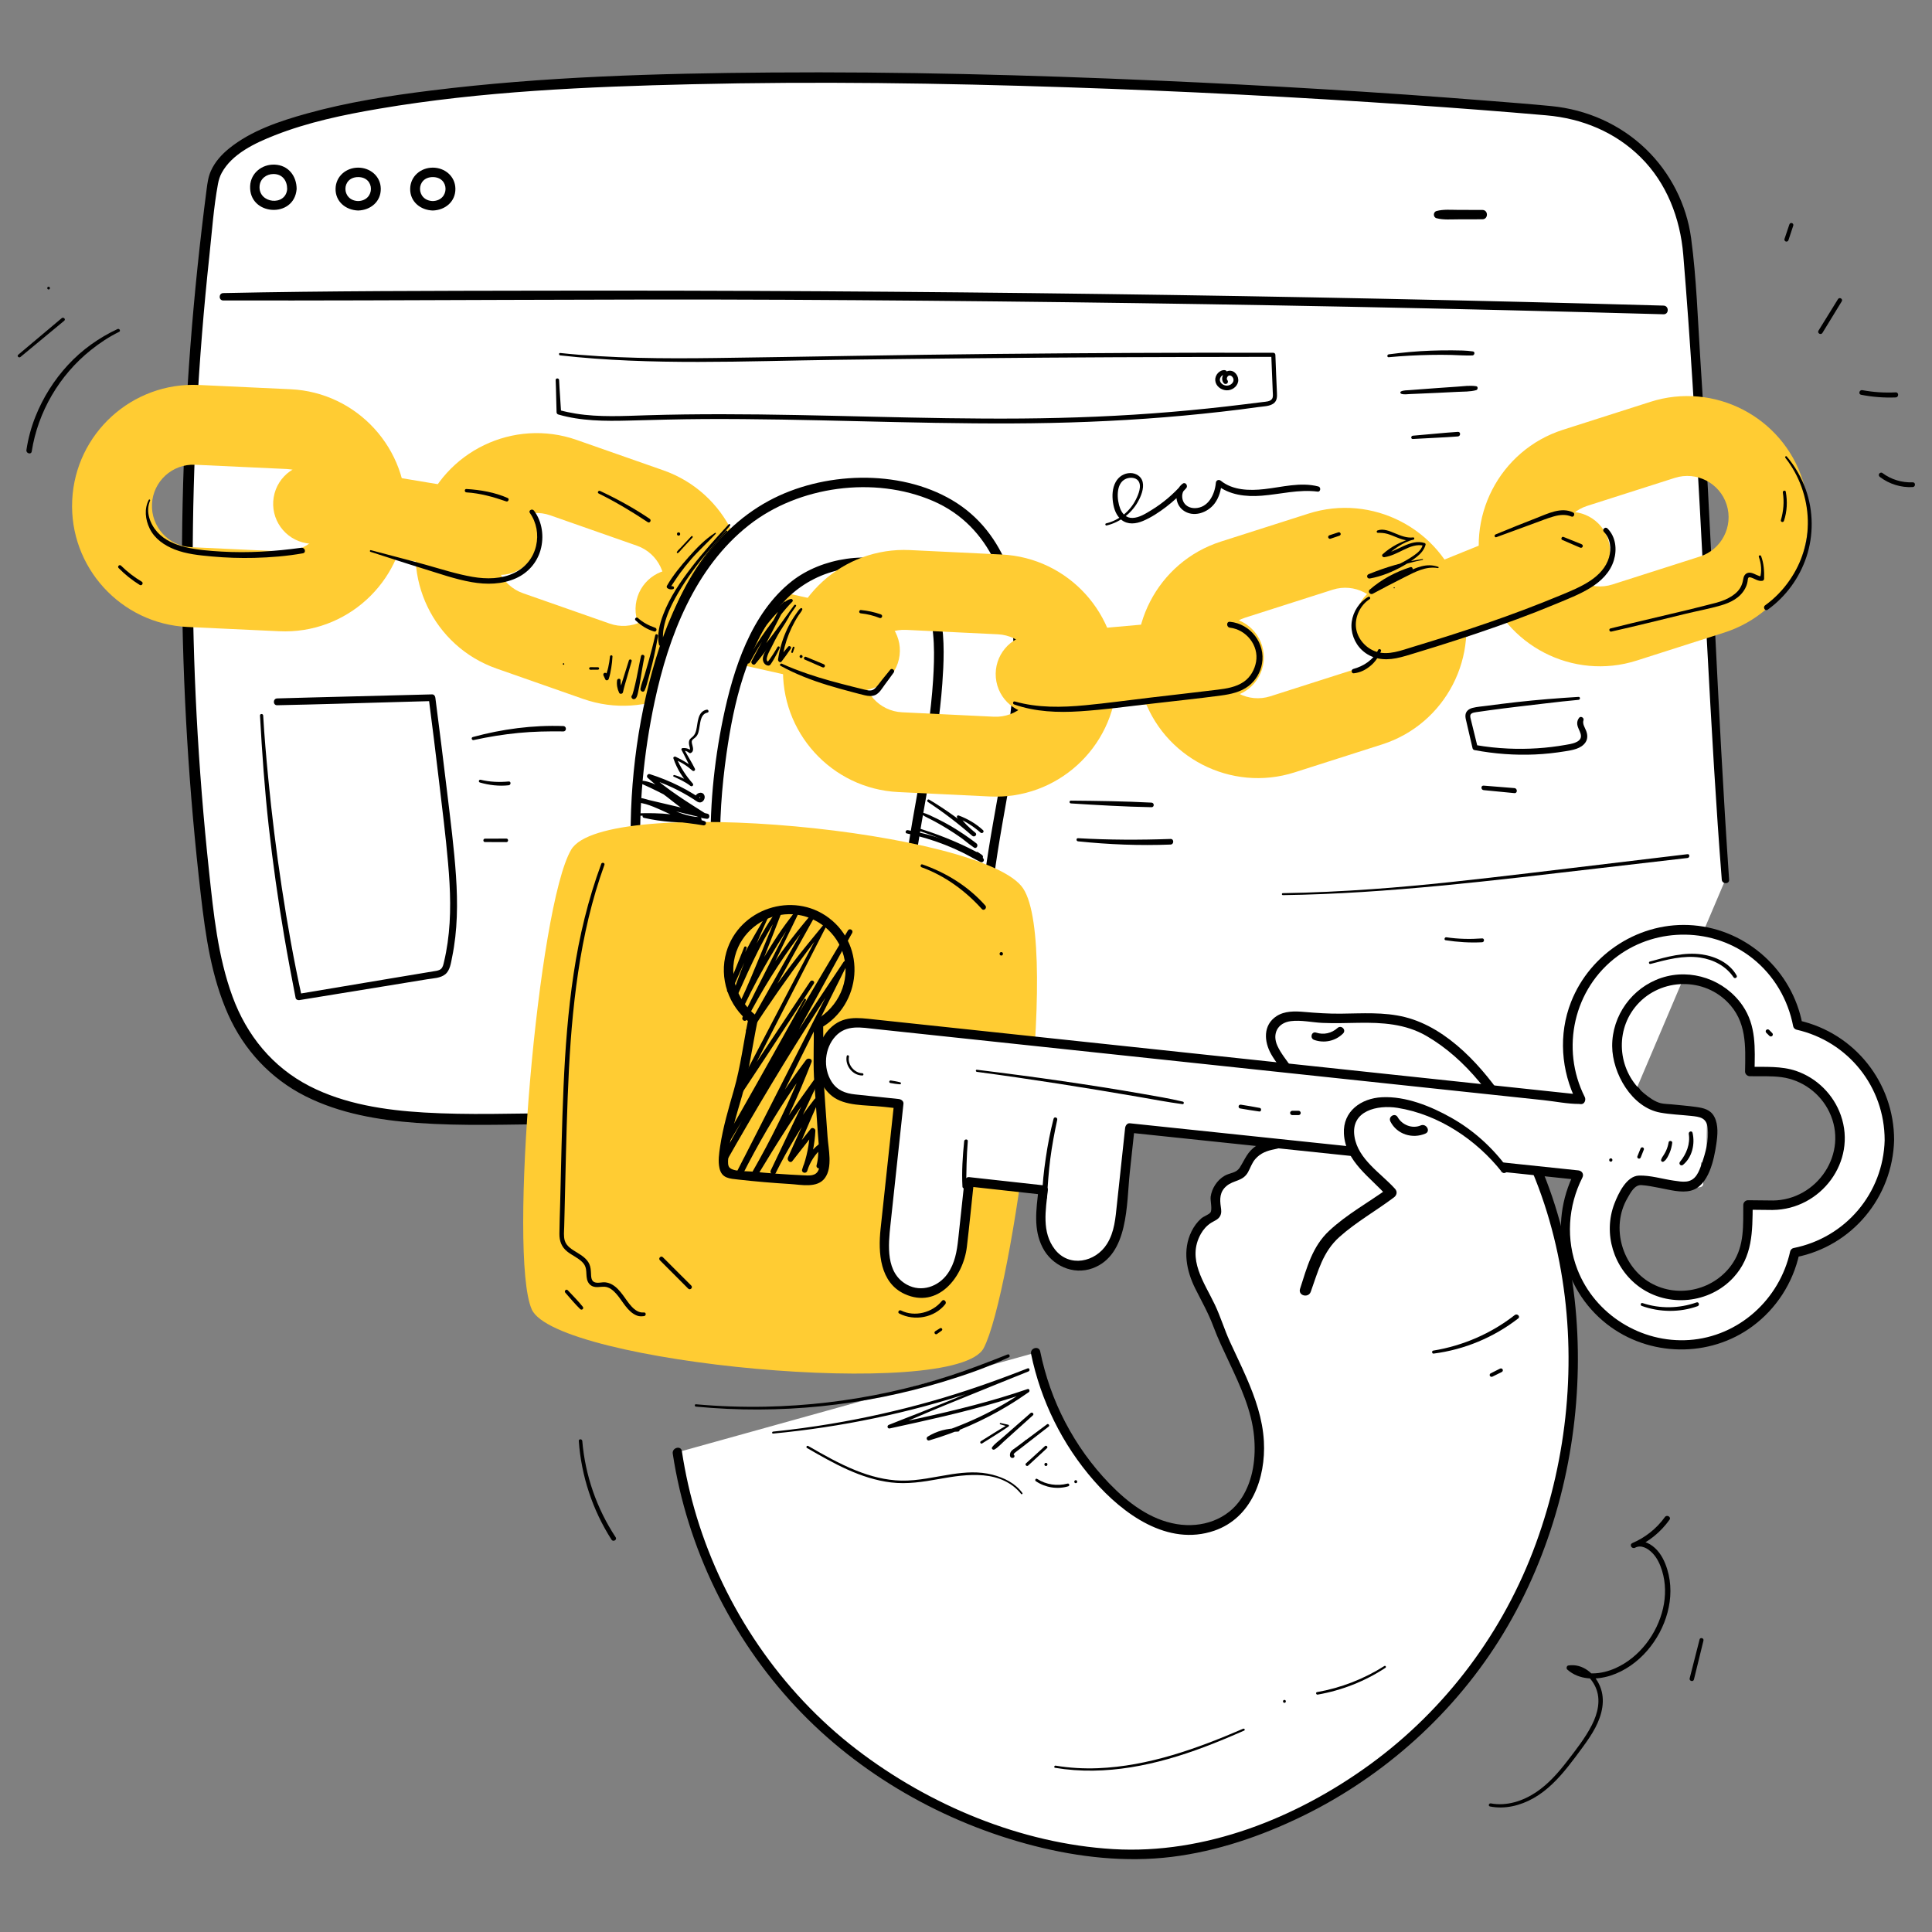 <?xml version="1.0" encoding="UTF-8"?><svg id="Layer_2" xmlns="http://www.w3.org/2000/svg" viewBox="0 0 1000 1000"><rect x="0" y="0" width="1000" height="1000" fill="#808080" stroke="none"/><defs><style>.cls-1{fill:#fff;}.cls-2{fill:#fc3;}</style></defs><path class="cls-1" d="M893.08,455.27c-6.86-93.22-11.38-228.66-19.74-327.77-3.14-37.17-32.8-66.76-70.39-70.1C618.51,40.99,120.54,15.67,110.07,95.09c-16.19,122.82-17.5,244.65-3.37,367.72,3.49,30.38,8.58,62.82,29.7,85.16,28.28,29.92,74.87,31.64,116.3,31.29,177.86-1.52,355.73-3.04,533.59-4.56,20.54-.18,41.95-.55,60.21-9.86"/><path d="M894.98,455.27c-6.15-89.63-9.06-179.46-14.88-269.11-1.35-20.86-1.99-42.09-4.77-62.81-2.36-17.53-10.73-33.98-23.47-46.25-13.31-12.81-30.58-20.4-48.9-22.19-10.85-1.06-21.73-1.89-32.6-2.75-57.09-4.55-114.27-7.95-171.48-10.46-66.58-2.93-133.25-4.67-199.91-4.17-58.65.44-117.64,2.09-175.9,9.33-21.59,2.68-43.25,6.06-64.24,11.9-13.97,3.89-28.79,8.8-40.22,18.05-3.93,3.18-7.41,7.04-9.47,11.7-1.37,3.1-1.76,6.18-2.2,9.54-1.75,13.43-3.32,26.88-4.72,40.35-5.61,54.15-8.33,108.6-8.03,163.04.3,54.17,3.57,108.33,9.8,162.14,2.42,20.9,5.45,42.11,14.09,61.49,8.18,18.35,21.93,33.18,39.9,42.26,17.85,9.02,37.96,12.44,57.74,13.88,23.58,1.71,47.34.79,70.96.59,54.96-.46,109.92-.94,164.87-1.41,110.25-.95,220.5-1.89,330.75-2.84,22.4-.19,45-.31,65.52-10.45,3.02-1.49.37-6.01-2.64-4.52-22.25,10.99-48.76,9.23-72.87,9.43-26.65.23-53.29.45-79.94.68-53.96.46-107.92.92-161.88,1.38-53.63.46-107.25.91-160.88,1.37-26.98.23-53.96.46-80.94.69-23.02.2-46.16,1.06-69.16-.3-20.23-1.2-41.11-4.32-59.32-13.67-19.13-9.82-32.51-26.3-39.86-46.38-7.59-20.72-9.8-43-12.13-64.8-2.87-26.85-5.02-53.78-6.44-80.75-2.74-52.33-2.69-104.81.11-157.13,1.44-26.91,3.61-53.78,6.49-80.58,1.33-12.37,2.2-25.07,4.46-37.31.39-2.09.97-3.92,1.91-5.67,5.36-9.97,17.44-15.56,27.47-19.51,17.26-6.8,35.7-10.65,53.93-13.75,53.34-9.08,107.92-11.4,161.93-12.68,64.6-1.54,129.26-.59,193.84,1.56,59.77,1.98,119.5,5.06,179.16,9.17,23.12,1.59,46.22,3.34,69.31,5.36,18.48,1.61,35.69,8.63,48.96,21.84s20.35,31.24,21.93,50.4c7.3,88.47,10.52,177.24,15.95,265.83,1.17,19.19,2.48,38.37,3.98,57.54.19,2.42,3.97,2.45,3.8,0h0Z"/><path class="cls-1" d="M115.55,153.61c248.52-2.43,497.09-.15,745.49,6.82"/><path d="M115.55,155.52c97.02.18,194.03-.84,291.06-.36,97.02.48,194.03,1.69,291.03,3.6,54.48,1.08,108.95,2.38,163.41,3.91,2.89.08,2.89-4.41,0-4.49-96.98-2.72-193.97-4.72-290.97-6.01-97.01-1.29-194.03-1.9-291.05-1.72-54.48.1-108.99.09-163.47,1.25-2.45.05-2.47,3.82,0,3.82h0Z"/><path class="cls-1" d="M151.1,97.86c0-.53,0-1.06,0-1.58.05-1.19-.23-2.3-.83-3.33-.39-1.07-1.05-2-1.98-2.78-.87-.84-1.9-1.44-3.09-1.79-1.14-.54-2.37-.79-3.69-.75-2.48.1-5.05.84-6.78,2.53-1.72,1.69-2.81,3.77-2.81,6.12v1.58c-.05,1.19.23,2.3.83,3.33.39,1.07,1.05,2,1.98,2.78.87.84,1.9,1.44,3.09,1.79,1.14.54,2.37.79,3.69.75,2.48-.1,5.05-.84,6.78-2.53,1.72-1.69,2.81-3.77,2.81-6.12h0Z"/><path d="M153.54,97.86c0-6.73-4.25-12.37-11.39-12.65-6.56-.26-12.37,4.37-12.68,11.07-.71,15.43,22.88,16.93,24.06,1.58.24-3.14-4.65-3.12-4.89,0-.7,9.06-15.01,7.54-14.28-1.58.3-3.76,3.51-6.19,7.14-6.21,4.71-.02,7.14,3.47,7.14,7.79,0,3.15,4.89,3.15,4.89,0Z"/><path class="cls-1" d="M185.39,106.51c12.34,0,12.36-17.3,0-17.3s-12.36,17.3,0,17.3h0Z"/><path d="M185.39,108.96c6.43-.19,11.84-4.61,11.7-11.37-.13-6.4-5.51-10.82-11.7-10.82-6.21,0-11.53,4.43-11.7,10.82-.18,6.76,5.3,11.18,11.7,11.37,3.15.09,3.15-4.8,0-4.89-8.78-.26-8.83-12.41,0-12.41,8.84,0,8.77,12.15,0,12.41-3.14.09-3.15,4.99,0,4.89Z"/><path class="cls-1" d="M224.01,106.51c12.34,0,12.36-17.3,0-17.3s-12.36,17.3,0,17.3h0Z"/><path d="M224.01,108.96c6.43-.19,11.84-4.61,11.7-11.37-.13-6.4-5.51-10.82-11.7-10.82-6.21,0-11.53,4.43-11.7,10.82-.18,6.76,5.3,11.18,11.7,11.37,3.15.09,3.15-4.8,0-4.89-8.78-.26-8.83-12.41,0-12.41s8.77,12.15,0,12.41c-3.14.09-3.15,4.99,0,4.89Z"/><path class="cls-1" d="M744.08,111.08c7.74,0,15.48,0,23.23,0"/><path d="M743.56,112.95c3.59.96,7.53.57,11.23.58,4.17,0,8.34.01,12.51-.03,3.11-.03,3.11-4.8,0-4.83-4.17-.04-8.34-.04-12.51-.03-3.72,0-7.62-.39-11.23.58-1.85.49-1.85,3.25,0,3.74h0Z"/><path class="cls-2" d="M329.46,310.78c2.5-11.14,13.55-18.15,24.69-15.65l95.47,21.4c11.14,2.5,18.15,13.55,15.65,24.69-2.5,11.14-13.55,18.15-24.69,15.65l-95.47-21.4c-11.14-2.5-18.15-13.55-15.65-24.69Z"/><path class="cls-2" d="M218.58,266.13c11.44-32.62,47.29-49.86,79.91-38.42l44.86,15.73c32.62,11.44,49.86,47.29,38.42,79.91-11.44,32.62-47.29,49.86-79.91,38.42l-44.86-15.73c-32.62-11.44-49.86-47.29-38.42-79.91ZM342.77,309.68c3.9-11.11-1.97-23.33-13.09-27.22l-44.86-15.73c-11.11-3.9-23.33,1.97-27.22,13.09-3.9,11.11,1.97,23.33,13.09,27.22l44.86,15.73c11.11,3.9,23.33-1.97,27.22-13.09Z"/><path class="cls-2" d="M37.37,258.98c1.6-34.53,31.01-61.33,65.54-59.72l47.49,2.21c34.53,1.6,61.33,31.01,59.72,65.54-1.6,34.53-31.01,61.33-65.54,59.72l-47.49-2.21c-34.53-1.6-61.33-31.01-59.72-65.54ZM168.83,265.09c.55-11.76-8.58-21.78-20.34-22.33l-47.49-2.21c-11.76-.55-21.78,8.58-22.33,20.34-.55,11.76,8.58,21.78,20.34,22.33l47.49,2.21c11.76.55,21.78-8.58,22.33-20.34Z"/><path class="cls-1" d="M511.9,455.11l-41.01-5.18c1.5-11.85,3.72-24.45,6.06-37.79,4.12-23.42,8.39-47.64,8.84-68.81.43-20.22-2.8-34.39-9.59-42.1-9.55-10.84-28.28-9.92-34.44-9.62-16.42.8-29.64,7.73-40.43,21.16-9.73,12.11-17.38,29.27-22.74,50.99-9.75,39.47-8.15,79.52-8.13,79.92l-41.3,1.84c-.08-1.84-1.9-45.67,9.09-90.82,6.77-27.79,17.05-50.48,30.56-67.45,18.4-23.1,42.27-35.53,70.93-36.93,29.69-1.45,52.39,6.47,67.46,23.57,30.07,34.1,19.65,93.24,10.46,145.42-2.26,12.83-4.39,24.95-5.76,35.8Z"/><path d="M511.9,452.66c-13.67-1.73-27.34-3.45-41.01-5.18.82.82,1.63,1.63,2.45,2.45,4.13-32.12,12.08-63.72,14.4-96.08,1.42-19.86,2.77-51.15-19.14-60.97-18.25-8.18-43.31-4.19-58.72,7.92-21.14,16.61-30.35,45.65-35.59,70.91-4.86,23.42-7.23,48.03-6.28,71.98.82-.82,1.63-1.63,2.45-2.45-13.77.61-27.53,1.22-41.3,1.84.82.82,1.63,1.63,2.45,2.45-1.2-27.44,1.51-55.64,7.24-82.45,7.22-33.77,20.82-69.25,48.79-91.27,25.75-20.26,64.92-25.57,95.16-12.56,30.53,13.13,41.1,45.03,41.86,75.99,1,40.48-10.06,80-15.2,119.87-.4,3.11,4.49,3.08,4.89,0,4.95-38.42,15.26-76.33,15.26-115.29,0-30.93-8.3-64.06-36.66-80.87-27.68-16.41-67.17-14.8-95.02.27-30.9,16.72-48.71,49.37-58.53,81.93-10.02,33.25-14.2,69.65-12.69,104.38.06,1.28,1.08,2.51,2.45,2.45,13.77-.61,27.53-1.22,41.3-1.84,1.28-.06,2.5-1.07,2.45-2.45-.72-17.9.63-36.12,3.16-53.82,3.7-25.89,10.25-54.49,27-75.36,13.71-17.09,35.72-24.24,57.03-19.3,10.31,2.39,16.98,8.77,20.11,18.77,3.81,12.16,3.56,25.52,2.76,38.09-2.11,32.96-10.32,65.17-14.53,97.86-.18,1.42,1.28,2.3,2.45,2.45,13.67,1.73,27.34,3.45,41.01,5.18,3.11.39,3.09-4.5,0-4.89Z"/><path class="cls-2" d="M509.15,697.79c-14.52,27.41-221.63,7.81-233.93-20.08-12.3-27.89,3.24-208.93,20.43-237.93,17.19-29,214.2-9.81,233.93,20.08,19.73,29.89-5.91,210.52-20.43,237.93Z"/><path d="M426.19,557.24c-.44-9.07.09-18.2-.12-27.28-.4.7-.81,1.41-1.21,2.11,21.01-12.03,23.8-42.19,4.11-56.99-18.67-14.03-46.5-4.71-53,17.71-3.91,13.49,1.11,27.9,12.08,36.48l-.63-2.38c-2.55,12.43-4.06,25.06-7.56,37.27-2.76,9.62-5.65,19.31-7.13,29.23-.54,3.64-1.15,7.64-.32,11.29,1.2,5.27,5.16,5.35,9.89,5.88,8.86.99,17.74,1.75,26.64,2.28,5.69.34,14.14,2.33,18.07-3.16,4.02-5.61,1.79-14.84,1.34-21.1-.75-10.45-1.49-20.89-2.17-31.34-.2-3.12-5.1-3.15-4.89,0,.64,9.8,1.33,19.59,2.03,29.39.31,4.34.76,8.68.91,13.03.07,1.87.18,3.98-.5,5.76-1.36,3.55-5.02,3.04-8.12,2.9-8.9-.39-17.8-1.06-26.66-1.94-2.92-.29-10.53.2-11.77-2.69-.64-1.48-.25-3.81-.14-5.35.71-10.51,4.13-20.99,7.02-31.07,3.68-12.84,5.4-26.01,8.08-39.08.16-.79.07-1.84-.63-2.38-10.76-8.41-15.2-22.83-9.43-35.55,4.98-10.97,16.51-17.83,28.51-17.02,12.26.82,22.96,9.63,26.11,21.51,3.48,13.12-2.71,26.45-14.31,33.09-.73.42-1.23,1.26-1.21,2.11.21,9.08-.33,18.21.12,27.28.15,3.13,5.05,3.15,4.89,0Z"/><path class="cls-1" d="M350.57,751.73c8.6,57.72,38.92,111.95,83.6,149.5,46.99,39.49,122.29,68.39,184.01,55.51,61.11-12.75,116.61-51,151.47-102.59,50.11-74.16,59.67-180.74,20.13-260.86-11.2-22.69-25.21-41.87-45.99-56.49-21.51-15.14-41.02-7.62-66.11-10.3-6.19-.66-13.56-1.48-17.6,3.26-9.54,11.19,9.9,23.27,11.09,34.05.56,5.05-1.08,10.62-1.82,15.58-1.26,8.49-2.03,12-11,13.21-5.42.73-10.38,4.29-12.8,9.2-1.2,2.42-1.98,5.34-4.32,6.68-1.13.65-2.47.82-3.72,1.18-5.82,1.68-9.71,8.31-8.34,14.22.34,1.47.95,3.1.2,4.42-.55.96-1.64,1.42-2.62,1.92-8.3,4.23-11.55,14.93-9.97,24.11,1.22,7.1,4.76,13.09,8.34,19.2,3.19,5.46,4.59,11.29,7.14,17.16,5.86,13.51,13.09,26.5,17.08,40.75,5.6,20.01,2.4,45.25-15.51,55.79-9.92,5.84-22.54,5.82-33.36,1.92-10.83-3.9-20.06-11.31-28.05-19.59-18.39-19.06-31.18-43.46-36.38-69.43"/><path d="M348.21,752.38c7.43,48.74,29.86,94.81,63.49,130.86,32.89,35.26,77.01,60.26,123.62,72.19,23.1,5.91,47.39,8.6,71.15,5.69,23.37-2.87,46.33-10.72,67.44-20.98,42.86-20.83,79.78-54.18,104.41-95.01,24.78-41.07,37.54-89.26,38.35-137.11.8-47.34-10.2-96.7-36.48-136.59-12.27-18.62-30.57-39.39-53.05-45-10.84-2.7-22.07-1.87-33.12-1.76-6.4.07-12.68-.36-19.04-.91-4.75-.41-10.02-.54-14.2,2.16-7.15,4.63-6.55,13.17-2.81,19.76,2.16,3.8,4.98,7.16,7.37,10.81,4.13,6.32,3.59,11.53,2.26,18.85-.68,3.75-.52,9.69-3.34,12.57-1.52,1.55-3.85,1.83-5.87,2.22-2.94.56-5.63,1.31-8.17,2.96-4.56,2.96-5.78,6.92-8.5,11.21-1.9,2.99-5,2.64-7.8,4.24-2.04,1.16-3.77,2.88-5.02,4.85-1.16,1.82-1.95,3.84-2.26,5.98-.28,1.95.97,6.74-.12,8.2-.86,1.16-3.5,1.99-4.74,3.08-2.11,1.85-3.8,4.18-5.04,6.69-4.78,9.7-2.67,20.45,1.99,29.74,3.28,6.54,6.72,12.56,9.29,19.46,2.39,6.41,5.38,12.57,8.28,18.77,5.66,12.09,11.52,24.6,12.8,38.05,1.04,10.89-.39,22.66-6.44,32.01-7.28,11.26-20.64,15.64-33.56,13.51-13.85-2.28-25.44-11.21-34.95-21.06-9.06-9.38-16.7-20.08-22.75-31.63-6.07-11.58-10.36-23.93-13-36.72-.64-3.08-5.35-1.78-4.72,1.3,5.02,24.25,16.21,46.99,32.53,65.63,15.08,17.22,38.19,34.19,62.34,25.88,19.27-6.63,26.66-27.31,25.64-46.2-.63-11.64-4.46-22.56-9.08-33.17-2.7-6.2-5.68-12.27-8.49-18.42-2.87-6.29-4.85-12.95-7.81-19.19-5.5-11.57-14.6-23.59-7.25-36.65,1.3-2.31,3.04-4.25,5.27-5.69,1.63-1.05,3.63-1.63,4.65-3.44.87-1.54.67-3.15.42-4.79-.61-4.12-.59-7.83,2.9-10.82,3.73-3.2,8.45-2.35,11.14-7.13,1.33-2.36,2.01-4.84,3.86-6.93,2.67-3.04,6.05-4.26,9.89-4.99,8.72-1.66,10.7-6.67,12.03-14.82.9-5.48,2.68-11.29,1.82-16.88-.63-4.13-2.96-7.71-5.31-11.07-2.45-3.51-5.31-6.92-7.08-10.84-2.75-6.11.06-11.8,6.93-12.7,5.32-.69,11,.65,16.32.9,6.27.29,12.54.06,18.81-.04,12.16-.2,24.18.51,34.98,6.72,20.92,12.03,36.35,33.09,47.31,54.11,11.01,21.12,18.36,44.03,22.45,67.47,8.22,47.04,3.37,96.44-12.98,141.24-16.7,45.75-46.6,85.81-86.04,114.47-37.98,27.59-85.26,46.5-132.76,43.68-47.62-2.83-95.14-22.69-132.8-51.58-39.23-30.09-68.35-73.08-82.73-120.3-3.4-11.17-5.95-22.57-7.71-34.11-.47-3.1-5.19-1.78-4.72,1.3h0Z"/><path class="cls-1" d="M977.94,590.11c.21-16-5.81-31.14-16.95-42.63-8.39-8.65-18.94-14.45-30.46-16.91-4.99-27.73-29.1-49-58.3-49.4-33.11-.44-60.41,26.13-60.85,59.24-.14,10.11,2.23,19.88,6.79,28.6l-374.06-39.83c-9.24-1-17.68,7-18.86,17.89-1.18,10.88,5.34,20.52,14.58,21.52l25.37,2.67-7.49,69.67c-1.53,14.23,5.56,26.68,15.83,27.82l3.09.34c10.27,1.14,19.84-9.48,21.37-23.7l3.62-33.7,38.31,4.23-1.14,10.62c-1.54,14.34,5.6,26.9,15.96,28.04l3.45.38c10.36,1.14,20-9.55,21.54-23.9l5.08-47.24,232.14,24.39c-4.34,8.26-6.72,17.48-6.85,27.08-.44,33.11,26.13,60.41,59.24,60.85,29.2.39,53.88-20.23,59.61-47.81,11.59-2.14,22.29-7.66,30.91-16.08,11.45-11.18,17.87-26.15,18.09-42.16ZM917.55,623.81l-12.78-.13-.12,12.78v.17c-.28,19-15.96,34.25-34.97,34-19.03-.26-34.3-15.94-34.04-34.97.13-9.56,4.17-18.17,10.57-24.35l30.28,3.18c8.68.94,3.65-3.23,4-12.77l2.78.03.12-12.78v-.12s.22-12.9.22-12.9l-3.65-.06c-.58-.24-1.25-.41-2.03-.5l-19.09-2.03c-12.98-5.11-22.12-17.86-21.93-32.59.26-19.03,15.94-34.3,34.97-34.04,19.01.26,34.27,15.91,34.04,34.92l-.22,12.95,12.77.21c18.96.32,34.18,16,33.92,34.97-.25,18.96-15.89,34.23-34.85,34.04Z"/><path d="M980.39,590.11c.01-29.58-20.29-55.32-49.21-61.89l1.71,1.71c-5.27-27.45-28.43-48.66-56.39-50.98-27.3-2.27-53.35,14.26-63.33,39.68-6.6,16.8-5.2,35.62,2.89,51.64.7-1.23,1.41-2.45,2.11-3.68-16.53-1.76-33.06-3.52-49.59-5.28-37.72-4.02-75.44-8.03-113.17-12.05l-122.88-13.08c-26.72-2.84-53.43-5.69-80.15-8.53-8.4-.89-16.09-2.11-22.9,4.78-9.2,9.3-9.3,26.63,1.28,34.96,6.54,5.15,17.25,4.54,25.13,5.36,3.1.33,6.21.65,9.31.98-.82-.82-1.63-1.63-2.45-2.45-2.32,21.62-4.65,43.25-6.97,64.87-1.31,12.19-.37,27.76,12.48,33.63,17.22,7.88,30.33-8.77,32.19-24.42,1.33-11.2,2.41-22.44,3.62-33.66-.82.82-1.63,1.63-2.45,2.45,12.77,1.41,25.54,2.82,38.31,4.23-.82-.82-1.63-1.63-2.45-2.45-1.08,10.09-2.69,20.18,2.1,29.67s15.91,14.55,25.98,10.84c18.66-6.87,17.47-33.22,19.21-49.47.83-7.71,1.66-15.42,2.49-23.13-.82.82-1.63,1.63-2.45,2.45,26.16,2.75,52.32,5.5,78.49,8.25,41.68,4.38,83.36,8.76,125.04,13.13,9.54,1,19.08,2,28.61,3.01-.7-1.23-1.41-2.45-2.11-3.68-13.56,26.74-6.91,59.77,16.87,78.35,21.75,17,53.1,17.6,75.36,1.15,12.39-9.15,20.94-22.47,24.24-37.49l-1.71,1.71c29.11-5.79,50.01-31.04,50.79-60.6.08-3.15-4.81-3.15-4.89,0-.73,27.5-20.24,50.52-47.2,55.88-.79.16-1.54.93-1.71,1.71-5.46,24.85-26.62,44.11-52.27,45.88-24.84,1.71-48.73-13.14-57.82-36.42-6.06-15.53-4.96-32.87,2.56-47.69.89-1.76-.24-3.48-2.11-3.68-26.16-2.75-52.32-5.5-78.49-8.25-41.68-4.38-83.36-8.76-125.04-13.13-9.54-1-19.08-2-28.61-3.01-1.41-.15-2.32,1.25-2.45,2.45-1.41,13.16-2.83,26.32-4.24,39.49-.77,7.13-1.22,14.26-5.17,20.54-5.93,9.45-19.53,12.36-26.95,2.79-6.93-8.93-4.74-20.37-3.63-30.72.15-1.41-1.25-2.31-2.45-2.45-12.77-1.41-25.54-2.82-38.31-4.23-1.41-.16-2.32,1.25-2.45,2.45-1.06,9.89-2.13,19.78-3.19,29.67-.68,6.31-1.72,12.48-5.47,17.83-4.73,6.74-13.55,9.85-21.08,5.71-11.1-6.09-9.66-20.42-8.51-31.09l3.82-35.54c.97-9,1.94-18.01,2.9-27.01.15-1.41-1.25-2.32-2.45-2.45-7.54-.79-15.07-1.58-22.61-2.38-5.05-.53-9.31-2.12-12.19-6.68-4.47-7.06-3.62-17.28,2.09-23.44s13.4-4.5,20.89-3.7c26.1,2.78,52.2,5.56,78.3,8.34,39.44,4.2,78.87,8.4,118.31,12.6,37.01,3.94,74.03,7.88,111.04,11.82,12.66,1.35,25.31,2.69,37.97,4.04,5.99.64,12.32,1.96,18.35,1.95.27,0,.56.06.83.09,1.98.21,2.86-2.2,2.11-3.68-12.66-25.06-5.74-56.17,16.96-72.91,20.63-15.23,49.86-14.83,69.95,1.2,11.07,8.83,18.33,21.29,20.98,35.15.15.79.94,1.53,1.71,1.71,26.83,6.09,45.63,29.68,45.62,57.17,0,3.15,4.89,3.15,4.89,0Z"/><path d="M917.55,621.37c-4.26-.04-8.52-.09-12.78-.13-1.33-.01-2.43,1.13-2.45,2.45-.1,10.42.65,20.78-5.34,29.94-9.13,13.97-28.12,18.68-42.67,10.38s-20.78-28.65-11.94-43.88c1.65-2.85,3.66-6.93,7.23-6.72,3.13.19,6.23.87,9.31,1.44,5.01.93,11.31,2.75,16.34,1.41,9.23-2.46,11.95-16.18,13.12-24.14.66-4.46,1.16-9.81-.99-13.98-1.97-3.84-5.55-4.63-9.53-5.19-4.11-.58-8.27-.88-12.4-1.32-1.89-.2-4-.17-5.85-.62-2.97-.72-6.16-3.03-8.51-4.98-13.29-11-15.59-31.08-4.84-44.64,11.7-14.76,34.25-16.21,47.67-2.95,10.28,10.16,9.55,22.94,9.32,36.16-.02,1.34,1.14,2.42,2.45,2.45,5.46.09,11.12-.23,16.54.51,10.6,1.45,19.95,8.32,24.59,17.96,10.27,21.35-6.17,45.64-29.28,45.87-3.15.03-3.15,4.92,0,4.89,24.88-.24,43.74-24.99,35.26-49.02-3.78-10.71-12.35-19.25-23.1-22.94-7.64-2.62-16.04-2.02-24.01-2.15.82.82,1.63,1.63,2.45,2.45.21-12.03.98-23.72-6.22-34.18-9.19-13.34-26.53-19.42-41.99-14.29-15.08,5-25.59,19.46-25.47,35.39.11,13.96,10.07,31.68,24.94,34.36,5.14.93,10.53,1.12,15.72,1.67,4.73.5,8.19.87,8.8,6.36.68,6.1-1.12,12.73-3.12,18.45-.7,2.01-1.44,4.16-2.66,5.92-2.99,4.35-7.26,3.45-11.83,2.79-5.86-.84-12.08-2.8-18-2.61-6.44.21-10.68,9.29-12.69,14.5-5.97,15.52-.45,33.45,12.95,43.15,14.89,10.78,36.24,8.61,48.68-4.92,9.96-10.82,9.82-23.8,9.95-37.5-.82.82-1.63,1.63-2.45,2.45,4.26.04,8.52.09,12.78.13,3.15.03,3.15-4.86,0-4.89Z"/><path class="cls-2" d="M591.29,359.13c-10.52-32.93,7.71-68.28,40.64-78.81l45.29-14.47c32.93-10.52,68.28,7.71,78.81,40.64,10.52,32.93-7.71,68.28-40.64,78.81l-45.29,14.47c-32.93,10.52-68.28-7.71-78.81-40.64ZM716.64,319.08c-3.58-11.22-15.63-17.43-26.85-13.85l-45.29,14.47c-11.22,3.58-17.43,15.63-13.85,26.85,3.58,11.22,15.63,17.43,26.85,13.85l45.29-14.47c11.22-3.58,17.43-15.63,13.85-26.85Z"/><path class="cls-2" d="M768.36,301.26c-10.52-32.93,7.71-68.28,40.64-78.81l45.29-14.47c32.93-10.52,68.28,7.71,78.81,40.64,10.52,32.93-7.71,68.28-40.64,78.81l-45.29,14.47c-32.93,10.52-68.28-7.71-78.81-40.64ZM893.71,261.21c-3.58-11.22-15.63-17.43-26.85-13.85l-45.29,14.47c-11.22,3.58-17.43,15.63-13.85,26.85,3.58,11.22,15.63,17.43,26.85,13.85l45.29-14.47c11.22-3.58,17.43-15.63,13.85-26.85Z"/><path class="cls-2" d="M405.35,344.32c1.67-34.53,31.12-61.27,65.65-59.6l47.49,2.29c34.53,1.67,61.27,31.12,59.6,65.65-1.67,34.53-31.12,61.27-65.65,59.6l-47.49-2.29c-34.53-1.67-61.27-31.12-59.6-65.65ZM536.8,350.67c.57-11.76-8.54-21.8-20.3-22.36l-47.49-2.29c-11.76-.57-21.8,8.54-22.36,20.3-.57,11.76,8.54,21.8,20.3,22.36l47.49,2.29c11.76.57,21.8-8.54,22.36-20.3Z"/><path class="cls-2" d="M515.45,350.76c-1.01-11.37,7.39-21.41,18.76-22.42l97.45-8.66c11.37-1.01,21.41,7.39,22.42,18.76,1.01,11.37-7.39,21.41-18.76,22.42l-97.45,8.66c-11.37,1.01-21.41-7.39-22.42-18.76Z"/><path class="cls-2" d="M141.67,257.38c1.88-11.26,12.54-18.86,23.8-16.98l96.5,16.13c11.26,1.88,18.86,12.54,16.98,23.8s-12.54,18.86-23.8,16.98l-96.5-16.13c-11.26-1.88-18.86-12.54-16.98-23.8Z"/><path class="cls-2" d="M702.85,330.07c-4.28-10.58.82-22.63,11.4-26.92l90.69-36.72c10.58-4.28,22.63.82,26.92,11.4,4.28,10.58-.82,22.63-11.4,26.92l-90.69,36.72c-10.58,4.28-22.63-.82-26.92-11.4Z"/><path d="M289.94,183.95c47.46,5.33,95.48,2.91,143.12,2.29,48.16-.63,96.32-1.12,144.49-1.33,27.17-.12,54.34-.15,81.51-.2l-1.06-1.06c.28,6.43.56,12.85.78,19.28.04,1.12.28,2.52-.36,3.5-.95,1.46-3.3,1.47-4.87,1.67-3.12.4-6.25.77-9.37,1.16-12.66,1.58-25.36,2.89-38.08,3.96-25.73,2.17-51.53,3.19-77.35,3.4-25.82.21-51.63-.34-77.44-.94-25.82-.6-51.63-1.26-77.46-1.28-13.03-.01-26.05.14-39.07.54-12.2.38-24.58,1.1-36.69-.84-2.88-.46-5.72-1.06-8.53-1.83l.86,1.13c-.3-5.56-.78-11.11-1.03-16.67-.05-1.14-1.83-1.14-1.78,0,.25,5.55.27,11.12.47,16.67.02.52.35.98.86,1.13,11.79,3.44,24.22,3.47,36.4,3.16,13.1-.34,26.19-.72,39.3-.79,26.56-.13,53.12.49,79.67,1.12,26.55.63,53.1,1.26,79.66,1.15,26.32-.11,52.63-1.07,78.86-3.2,13.09-1.06,26.15-2.41,39.19-4.03,3.11-.39,6.22-.8,9.33-1.25,2.47-.35,5.8-.32,7.89-1.9,1.79-1.35,1.8-3.45,1.7-5.49-.15-3.27-.3-6.55-.43-9.82s-.25-6.55-.38-9.82c-.02-.58-.47-1.06-1.06-1.06-48.17-.15-96.33.14-144.5.6-48.08.46-96.15,1.48-144.22,2.11-26.82.35-53.7.23-80.39-2.6-.81-.09-.8,1.17,0,1.26h0Z"/><path class="cls-1" d="M633.93,192.79c-2.23-.17-4.1,2.31-3.63,4.5s2.82,3.66,5.05,3.51c2.02-.14,3.99-1.6,4.34-3.6s-1.33-4.21-3.35-4.09-3.37,2.97-1.97,4.43"/><path d="M633.93,191.57c-2.77-.16-5.12,2.6-4.92,5.29.22,2.92,2.9,4.97,5.69,5.16s5.66-1.74,6.16-4.5-1.72-5.94-4.69-5.62c-2.98.32-4.77,4.19-2.67,6.5.44.49,1.28.45,1.73,0,.49-.49.45-1.24,0-1.73-.22-.24.07.19-.07-.09-.02-.04-.15-.34-.06-.07-.04-.1-.1-.55-.09-.27,0-.09.02-.58-.02-.29.03-.21.09-.41.16-.61-.08.23.11-.21.16-.28.02-.03.23-.3.06-.1.06-.07.12-.13.18-.2s.13-.12.19-.18c-.2.17.06-.04.09-.06.06-.04.12-.07.18-.1.13-.06.13-.06,0,0,.07-.02.13-.04.2-.06.19-.07.06-.02-.01-.01.12-.02.24,0,.36-.01.36-.01-.1-.03.1,0,.1.02.2.05.3.08.31.08-.12-.09.16.06.07.04.14.08.21.12,0,0,.32.23.15.1.11.09.22.19.32.3.2.22.43.58.51.8.07.2.13.4.16.61-.04-.23,0,.17,0,.18,0,.13,0,.25-.01.38.02-.24-.04.18-.04.18-.02.08-.05.17-.07.25-.09.35.08-.14-.07.19-.05.1-.1.19-.15.29-.23.39-.45.65-.88.98.13-.1-.1.06-.13.08-.09.06-.19.12-.28.17-.12.07-.23.13-.35.18-.01,0-.21.09-.08.03-.49.19-.91.27-1.29.28-.8.02-1.55-.19-2.27-.65-.63-.4-1.15-1.03-1.35-1.72-.03-.1-.05-.21-.07-.31-.02-.09-.02-.08,0,.02,0-.08-.01-.16-.02-.25,0-.12,0-.25.01-.37.01-.25-.05.1.03-.16.03-.12.06-.24.1-.36.01-.04.14-.35.06-.17.1-.23.23-.44.37-.65.2-.29-.13.11.11-.14.09-.09.17-.18.26-.26,0,0,.31-.25.13-.12.1-.07.2-.14.3-.2,0,0,.36-.18.14-.08.11-.05.23-.08.34-.11.02,0,.4-.07.15-.04.16-.02.33-.01.49,0,.66.04,1.22-.59,1.22-1.22,0-.69-.56-1.19-1.22-1.22h0Z"/><path d="M718.82,184.9c7.19-.69,14.4-1.06,21.62-1.2,3.61-.07,7.23-.07,10.84.02s7.23.39,10.83.26c1.13-.04,1.52-1.9.28-2.08-3.5-.53-7.08-.53-10.62-.56-3.7-.03-7.39.02-11.09.16-7.31.26-14.61.95-21.87,1.9-.94.12-.98,1.6,0,1.51h0Z"/><path d="M725.29,203.82c1.35.51,3.22.19,4.65.13,1.66-.06,3.32-.14,4.98-.21,3.24-.14,6.47-.28,9.7-.43,3.23-.16,6.47-.32,9.7-.48,3.19-.16,6.64-.03,9.74-.89.94-.26,1.08-1.88,0-2.04-3.18-.49-6.54,0-9.74.23-3.32.23-6.64.46-9.95.69-3.24.22-6.47.47-9.7.72-1.66.13-3.32.24-4.98.38-1.44.12-3.27.03-4.56.71-.55.29-.33,1.02.16,1.2h0Z"/><path d="M731.28,227.22c7.77-.48,15.56-.72,23.32-1.32,1.51-.12,1.53-2.47,0-2.37-7.78.5-15.54,1.37-23.32,1.99-1.08.09-1.1,1.77,0,1.7h0Z"/><path d="M134.58,370.35c1.05,19.17,2.39,38.31,4.52,57.4s4.8,38.02,8.02,56.91c1.81,10.64,3.82,21.25,5.88,31.84.18.93,1.19,1.27,2.01,1.14,14.72-2.41,29.45-4.79,44.17-7.19,7.32-1.19,14.64-2.39,21.96-3.59,3.03-.5,6.85-.54,9.33-2.57,2.51-2.06,2.94-5.9,3.55-8.88,2.84-13.83,2.95-28.02,2-42.06-.97-14.37-2.84-28.68-4.54-42.98-1.95-16.42-4.02-32.83-6.14-49.23-.12-.91-.7-1.76-1.73-1.73-20.82.52-41.65,1.05-62.47,1.6-5.89.15-11.78.3-17.67.49-2.27.07-2.28,3.58,0,3.53,20.83-.42,41.65-1.09,62.47-1.67,5.89-.16,11.78-.33,17.67-.49l-1.73-1.73c1.87,14.35,3.64,28.71,5.34,43.07s3.46,28.28,4.7,42.47,1.71,27.6-.23,41.25c-.48,3.36-1.1,6.7-1.89,10.01-.29,1.21-.55,2.71-1.55,3.58-1.07.94-2.77,1.04-4.11,1.27-7.23,1.21-14.46,2.4-21.69,3.61-16.1,2.7-32.2,5.42-48.3,8.1l2.01,1.14c-4.1-18.58-7.43-37.34-10.29-56.16-2.87-18.88-5.2-37.84-7.04-56.85-1.04-10.74-1.98-21.5-2.61-32.28-.06-1.04-1.68-1.05-1.62,0h0Z"/><path d="M572.79,271.98c6.71-1.59,12.63-6.05,16.05-12.02,1.71-2.99,3.4-7.01,2.6-10.5-.66-2.88-3.48-4.61-6.33-4.6-3.28,0-6.11,1.82-7.66,4.67-1.72,3.17-1.88,6.98-1.38,10.48s1.7,6.92,4.43,9.09c3.28,2.6,7.49,2.07,11.12.54,4.28-1.81,8.3-4.47,11.98-7.28,3.78-2.89,7.25-6.12,10.39-9.69,1.05-1.19-.34-3.38-1.81-2.34-4.55,3.23-4.2,10.44.13,13.74,5.29,4.03,12.76,1.38,16.41-3.52,2.28-3.07,3.29-6.87,3.63-10.64l-2.59,1.07c6.54,5.28,15.09,6.23,23.22,5.6,9.74-.76,19.21-3.38,29.05-2.12,1.53.2,1.81-2.29.36-2.66-9.29-2.41-18.75.35-28.02,1.37-7.57.84-16.24.69-22.46-4.33-1.05-.85-2.47-.3-2.59,1.07-.52,6.02-3.93,13.01-10.84,13.1-2.65.03-5.19-1.23-6.16-3.8-.79-2.1-.57-4.9,1.38-6.3-.6-.78-1.2-1.56-1.81-2.34-4.6,5.26-9.95,9.81-15.92,13.46-2.91,1.78-6.28,3.96-9.8,4.05-3.12.09-5.23-1.99-6.33-4.75-1.79-4.48-2.51-13.26,3.03-15.54,1.95-.8,4.83-.76,6.25,1.02,2.07,2.6.09,7.19-1.2,9.77-3.07,6.11-8.73,10.73-15.4,12.32-.71.17-.41,1.25.3,1.09h0Z"/><path d="M557.99,435.47c15.91,1.65,31.9,2.3,47.88,1.67,1.86-.07,1.87-2.97,0-2.9-15.96.57-31.94.53-47.88-.39-1.06-.06-1.02,1.52,0,1.62h0Z"/><path d="M817.04,360.71c-10.71.66-21.37,1.5-32.03,2.7-5.19.59-10.38,1.22-15.56,1.92-2.38.32-4.9.47-7.23,1.07-1.85.48-3.48,1.63-3.7,3.66-.14,1.3.28,2.62.57,3.87.34,1.46.68,2.91,1.01,4.37.7,3,1.39,5.99,2.09,8.99.1.42.5.86.94.94,10.35,1.95,20.87,2.75,31.39,2.28,5.21-.23,10.41-.8,15.56-1.64,3.71-.61,8.35-1.26,10.61-4.69,1.16-1.77,1.05-3.91.33-5.82-.63-1.69-2.08-3.71-1.41-5.58.43-1.2-1.4-2.34-2.22-1.29-1.14,1.46-1.27,2.99-.7,4.73.51,1.55,1.62,3.15,1.61,4.83-.02,3.39-5.47,4.06-7.89,4.49-9.76,1.74-19.75,2.36-29.65,1.92-5.67-.25-11.32-.85-16.91-1.82l.94.94c-1.17-4.76-2.36-9.51-3.51-14.28-.25-1.01-.63-2.27.38-2.97.67-.47,1.63-.59,2.42-.72,2.34-.37,4.68-.68,7.03-1,9.79-1.35,19.61-2.42,29.42-3.6,5.5-.66,11.01-1.26,16.52-1.77.96-.09.99-1.59,0-1.53h0Z"/><path d="M767.92,408.97c5.31.53,10.63,1.05,15.94,1.55,1.66.16,1.66-2.46,0-2.6-5.31-.45-10.63-.87-15.94-1.28-1.5-.12-1.47,2.18,0,2.33h0Z"/><path d="M554.29,415.85c13.9.88,27.81,1.69,41.73,1.96,1.53.03,1.52-2.29,0-2.37-13.9-.72-27.82-.91-41.73-1.03-.93,0-.91,1.38,0,1.43h0Z"/><path d="M245.15,383.06c7.63-1.67,15.39-2.93,23.17-3.69,7.74-.75,15.48-.89,23.25-.79,1.79.02,1.78-2.71,0-2.77-15.71-.57-31.7,1.54-46.84,5.68-1.01.28-.59,1.79.43,1.57h0Z"/><path d="M248.38,405.02c4.82,1.4,9.94,1.99,14.94,1.43,1.22-.14,1.26-2.06,0-1.95-4.89.45-9.77.26-14.55-.9-.92-.22-1.3,1.15-.39,1.42h0Z"/><path d="M251.04,435.84c3.68.01,7.37.03,11.05.04,1.18,0,1.18-1.84,0-1.83-3.68.01-7.37.03-11.05.04-1.13,0-1.13,1.75,0,1.76h0Z"/><path class="cls-1" d="M149.66,393.84c15.45,20.54,30.32,41.52,44.57,62.9,4.01,6.01,7.97,12.06,11.88,18.14,1.07,1.66,3.26,2.35,5.02,1.32,1.66-.97,2.39-3.35,1.32-5.02-13.92-21.61-28.44-42.82-43.56-63.61-4.25-5.85-8.55-11.66-12.9-17.43-1.19-1.58-3.17-2.4-5.02-1.32-1.56.91-2.51,3.43-1.32,5.02h0Z"/><path class="cls-1" d="M171.79,470.58c7.15-19,15.37-37.57,24.61-55.65,2.62-5.13,5.33-10.22,8.11-15.27.96-1.73.42-4-1.32-5.02-1.68-.98-4.06-.42-5.02,1.32-10.06,18.26-19.07,37.09-27.03,56.36-2.23,5.4-4.37,10.84-6.43,16.31-.7,1.85.78,4.02,2.56,4.51,2.06.57,3.81-.7,4.51-2.56h0Z"/><path d="M385.16,490.34c-2.87,7.35-5.96,14.61-8.79,21.98-.47,1.23,1.61,2.12,2.14.9,5.72-12.99,11.61-26.12,19.06-38.24-.43-.25-.87-.51-1.3-.76-6.45,12.7-12.21,25.89-16.7,39.43-.46,1.37,1.77,2.35,2.37,1,6.8-15.2,13.59-30.55,23.33-44.15l-1.9-.8c-3.05,8.23-6.37,16.37-9.73,24.48-3.38,8.15-6.71,16.36-10.51,24.33-.76,1.59,1.61,2.99,2.38,1.39,4.13-8.6,8.64-17.02,13.49-25.24,2.42-4.11,4.97-8.14,7.53-12.16,2.55-4.01,5.02-8.11,7.84-11.94l-1.29-.75c-9.62,18.89-19.32,37.74-28.75,56.72-.71,1.42,1.41,2.68,2.14,1.25,7.72-14.92,16.56-29.23,26.62-42.69,2.87-3.85,5.82-7.66,8.95-11.3l-1.53-1.18c-8.9,15.54-17.76,31.1-26.57,46.7-2.53,4.48-5.05,8.95-7.57,13.43-.84,1.5,1.37,2.77,2.29,1.34,9.34-14.4,19.17-28.44,29.47-42.17,2.97-3.96,5.96-7.92,9.12-11.74l-1.37-1.06c-12.25,23.36-24.49,46.72-36.67,70.11-3.45,6.62-6.9,13.24-10.35,19.86-.75,1.44,1.27,2.61,2.17,1.27,10.52-15.85,20.97-31.74,31.36-47.67,2.95-4.52,5.88-9.06,8.85-13.56.77-1.17-1.11-2.27-1.88-1.1-10.48,15.88-21.11,31.66-31.61,47.53-2.98,4.5-5.93,9.03-8.89,13.54l2.17,1.27c12.07-23.46,24.14-46.93,36.16-70.42,3.4-6.65,6.81-13.3,10.2-19.95.42-.83-.71-1.87-1.37-1.06-5.46,6.74-11.07,13.35-16.29,20.28-5.21,6.92-10.27,13.96-15.17,21.1-2.81,4.09-5.53,8.23-8.19,12.42l2.29,1.34c8.62-15.7,17.29-31.37,26.01-47.02,2.5-4.49,5.01-8.98,7.52-13.47.52-.93-.79-2.05-1.53-1.18-5.46,6.47-10.82,12.98-15.75,19.87-4.95,6.93-9.55,14.09-13.79,21.47-2.41,4.18-4.66,8.44-6.8,12.76l2.14,1.25c9.45-19,18.63-38.13,27.9-57.22.42-.87-.72-1.52-1.29-.75-2.82,3.86-5.83,7.58-8.56,11.52-2.72,3.92-5.28,7.96-7.76,12.03-4.97,8.15-9.5,16.56-13.63,25.16.84.35,1.68.71,2.51,1.06,3.24-8.23,6.78-16.35,10.07-24.56,3.29-8.22,6.43-16.5,9.65-24.75.46-1.18-1.26-1.66-1.9-.8-9.97,13.43-16.97,28.7-23.78,43.89.79.33,1.58.67,2.37,1,4.47-13.41,9.47-26.56,15.5-39.35.41-.87-.81-1.62-1.3-.76-3.55,6.18-7.22,12.27-10.54,18.57s-6.46,12.69-9.24,19.24l2.14.9c2.72-7.38,5.16-14.85,7.84-22.24.3-.83-1-1.16-1.31-.36h0Z"/><path d="M416.15,517.2c-10.78,19.26-21.47,38.58-32.41,57.75-3.13,5.48-6.26,10.95-9.4,16.42-.83,1.44,1.36,2.71,2.22,1.3,8.68-14.21,17-28.64,25.42-43,8.34-14.22,16.68-28.44,25.02-42.66,4.72-8.04,9.44-16.08,14.11-24.15l-2.18-1.27c-8.49,15.58-17.24,31.02-25.88,46.52-8.64,15.5-17.27,31-25.89,46.51-4.86,8.74-9.71,17.47-14.57,26.21-.96,1.73,1.68,3.27,2.65,1.55,15.59-27.5,31.81-54.63,48.94-81.2,4.78-7.41,9.51-14.87,14.46-22.16l-1.97-1.15c-14.33,28.2-28.65,56.41-43,84.6-4.08,8.01-8.18,16.01-12.26,24.02l2.86,1.67c8-15.82,16.87-31.13,26.88-45.78,2.84-4.15,5.76-8.24,8.75-12.28l-2.79-1.17c-5.94,15.37-12.91,30.37-20.64,44.92-2.21,4.15-4.49,8.27-6.83,12.35-1.04,1.81,1.71,3.41,2.79,1.63,9.74-16.12,19.81-32.18,30.91-47.41l-2.16-1.26c-7.41,15.54-14.8,31.09-22.22,46.62-.8,1.67,1.67,3.14,2.5,1.46,6.39-12.93,13.97-25.04,22.11-36.92l-2.13-1.24c-4.46,10.06-9.18,20-13.61,30.07-.61,1.38,1.19,3.24,2.32,1.79,3.82-4.89,7.65-9.78,11.47-14.67l-2.41-1c-.28,6.86-1.59,13.64-4.03,20.06.88.24,1.76.49,2.64.73,1.41-4.64,4.09-8.62,7.64-11.88-.72-.3-1.45-.6-2.17-.9.42,3.33.21,6.64-.64,9.89-.42,1.61,2.07,2.29,2.49.69.9-3.46,1.14-7.03.69-10.57-.15-1.15-1.26-1.61-2.17-.9-4.16,3.24-7.07,7.9-8.48,12.95-.48,1.72,2.06,2.37,2.64.73,2.39-6.71,3.86-13.68,4.22-20.79.06-1.15-1.64-1.96-2.41-1-3.86,4.85-7.71,9.72-11.57,14.58l2.32,1.79c4.5-10.06,8.71-20.25,13.18-30.32.51-1.15-.99-2.69-1.94-1.49-8.95,11.32-16.42,23.97-22.68,36.95l2.5,1.46c7.28-15.61,14.58-31.21,21.88-46.82.68-1.46-1.22-2.57-2.16-1.26-5.51,7.68-11.06,15.31-16.34,23.15-5.27,7.83-10.34,15.8-15.2,23.89.93.54,1.86,1.09,2.79,1.63,8.27-14.51,15.71-29.5,22.24-44.87,1.86-4.38,3.64-8.79,5.38-13.22.69-1.74-1.84-2.43-2.79-1.17-10.64,14.16-20.29,29.06-28.85,44.57-2.43,4.4-4.79,8.84-7.01,13.35-.94,1.9,1.91,3.58,2.86,1.67,14.09-28.34,28.21-56.67,42.33-85,4.01-8.05,8.03-16.1,12.04-24.15.65-1.31-1.15-2.37-1.97-1.15-8.83,13.22-17.7,26.38-26.21,39.81-8.42,13.28-16.63,26.69-24.64,40.23-4.49,7.59-8.91,15.24-13.23,22.93l2.65,1.55c8.57-15.54,17.14-31.08,25.71-46.61,8.57-15.54,17.11-31.09,25.66-46.64,4.82-8.76,9.59-17.54,14.49-26.26.8-1.42-1.35-2.67-2.18-1.27-16.99,28.44-33.76,57.03-50.53,85.6-4.72,8.04-9.47,16.06-14.07,24.18l2.22,1.3c10.36-19.5,20.94-38.88,31.53-58.26,3.03-5.54,6.05-11.07,9.08-16.61.37-.67-.65-1.26-1.02-.6h0Z"/><path d="M311.2,447.16c-6.78,18.31-11.36,37.42-14.27,56.72-2.92,19.38-4.38,38.96-5.24,58.54-.88,20.12-1.24,40.26-1.75,60.39-.13,5.24-.35,10.48-.39,15.71-.03,3.8,1.06,6.89,4.06,9.28,2.43,1.94,5.43,3.17,7.67,5.34,1.07,1.03,1.77,2.23,2.02,3.7.3,1.75.13,3.56.54,5.3.38,1.61,1.32,2.98,2.88,3.64,1.98.84,4.06.13,6.11.23,2.55.13,4.55,1.86,6.17,3.68,3.32,3.75,5.76,9.34,10.7,11.26,1.2.47,2.35.4,3.6.27s1.21-2.01,0-1.89c-5.03.51-8.34-5.69-10.88-9.01-1.55-2.03-3.25-4.1-5.5-5.39-1.11-.64-2.33-1.06-3.61-1.19-1.8-.19-4.06.66-5.75-.14-1.64-.78-1.58-3.01-1.66-4.55s-.18-3.23-.84-4.72c-1.21-2.75-3.84-4.44-6.3-5.96s-5.52-3.19-6.43-6.19c-.69-2.28-.36-4.85-.3-7.19.06-2.57.13-5.13.19-7.7.49-19.84.86-39.68,1.62-59.51.73-19.18,1.9-38.37,4.41-57.41,2.5-18.95,6.27-37.78,12.26-55.96.75-2.27,1.53-4.53,2.34-6.77.38-1.06-1.29-1.5-1.68-.46h0Z"/><path d="M292.6,669.09c2.53,2.87,4.98,5.85,7.73,8.51.35.34.93.35,1.28,0,.38-.38.31-.9,0-1.28-2.4-2.99-5.12-5.71-7.74-8.5-.8-.85-2.03.41-1.27,1.27h0Z"/><path d="M477.03,448.91c11.97,4.33,22.7,12.17,31.17,21.6,1.1,1.22,2.88-.58,1.8-1.8-8.82-9.94-20.08-16.9-32.56-21.29-.94-.33-1.34,1.16-.41,1.49h0Z"/><path d="M518.26,494.59c1.16,0,1.16-1.8,0-1.8s-1.16,1.8,0,1.8h0Z"/><path d="M329.6,422.23c5.84-.16,11.74.34,17.52,1.21,5.74.86,11.28,2.38,16.92,3.72l.3-2.24c-5.06-.34-10.11-1.01-15.15-1.58s-10.28-1.09-15.39-1.86c-1.18-.18-1.74,1.57-.51,1.84,9.32,2.11,19.02,2.77,28.56,2.24,1.7-.09,1.72-2.59,0-2.65-11.14-.42-20.09-8.31-30.94-10.02-1.51-.24-2.2,1.98-.65,2.35,11.77,2.78,23.52,5.67,35.28,8.52l.36-2.64c-6.29-.67-11.5-4.76-16.36-8.46-4.93-3.75-10.22-7.56-16.5-8.51-.91-.14-1.72,1.2-.7,1.65,11.17,4.91,21.89,11.07,32.18,17.6,1.26.8,2.41-1.2,1.16-1.99-9.95-6.32-20.06-12.53-28.86-20.44l-1.1,1.89c8.22,2.53,16.05,6.19,23.29,10.82,1.29.83,2.74,2.31,4.34,1.36,1.07-.63,1.67-2.06,1.27-3.25-1.03-3.02-5.74-.88-4.69,1.96.48,1.3,2.59.74,2.1-.58-.06-.16.1-.72.39-.6.12.05-.04.46-.22.51-.2.06-1.48-.99-1.68-1.11-.57-.36-1.14-.72-1.71-1.08-2.36-1.45-4.78-2.8-7.26-4.04-4.9-2.46-10.01-4.51-15.24-6.17-1.06-.34-1.93,1.13-1.1,1.89,8.89,8.12,19.05,14.59,29.29,20.84l1.16-1.99c-10.49-6.39-21.38-11.86-32.44-17.17l-.7,1.65c6.46,1.21,11.5,5.66,16.53,9.57,5.02,3.91,10.29,7.7,16.81,8.35,1.51.15,1.81-2.3.36-2.64-11.78-2.75-23.58-5.46-35.35-8.27l-.65,2.35c11.03,1.78,20.21,10.03,31.59,10.32v-2.65c-9.41.64-18.75.08-28.05-1.43l-.25,1.88c5.06.44,10.11,1.15,15.15,1.77,5.11.63,10.26,1.16,15.34,2.04,1.44.25,2.01-1.71.61-2.2-5.51-1.93-11.47-2.84-17.26-3.49-5.92-.66-11.83-.7-17.78-.5-.81.03-.81,1.28,0,1.26h0Z"/><path d="M348.71,401.97c3.01,1.42,5.98,2.71,8.62,4.78.86.67,1.97-.37,1.22-1.22-3.52-3.97-6.46-8.49-8.49-13.4l-.95.95c3.37,1.32,6.57,3.36,9.26,5.77.71.63,1.72-.15,1.3-1-1.76-3.54-3.91-6.84-5.75-10.33l-.57.99c1.22-.04,2.32.3,3.26,1.1.3.25.63.29.97.13,1.58-.74,1.19-2.55.83-3.91-.31-1.2-.78-2.38.4-3.25.83-.61,1.55-1.2,2.09-2.1,1.94-3.22.49-10.68,5.28-11.64.99-.2.57-1.71-.42-1.51-4.84.97-4.49,6.93-5.4,10.6-.3,1.22-.78,2.41-1.72,3.28-.72.67-1.61,1.17-1.91,2.17-.25.84-.13,1.75.05,2.6.14.66.73,1.96-.02,2.38h.81c-1.24-.92-2.7-1.31-4.23-1.16-.49.05-.83.52-.57.99,1.9,3.46,3.47,7.08,5.46,10.5l1.3-1c-3.08-2.4-6.3-4.35-9.84-6.01-.56-.26-1.37.18-1.13.87,1.83,5.36,4.74,10.21,8.76,14.21l1.04-1.35c-2.92-1.69-6.02-3.42-9.32-4.25-.47-.12-.82.6-.35.82h0Z"/><path d="M469.4,431.39c6.66,1.39,13.24,3.36,19.58,5.83,3.18,1.24,6.31,2.62,9.37,4.13,3.09,1.52,6.05,3.31,9.15,4.81,1.39.67,2.46-1.17,1.21-2.06-2.79-1.98-5.98-3.51-9.07-4.95-3.15-1.48-6.36-2.82-9.62-4.03-6.55-2.43-13.28-4.21-20.15-5.45-1.12-.2-1.62,1.49-.48,1.73h0Z"/><path d="M476.29,430.26c10.82,3.51,21.01,8.42,30.72,14.32,1.36.82,2.51-1.23,1.23-2.1-.66-.45-1.32-.9-1.97-1.35-1.25-.86-2.32,1.12-1.17,2,.64.49,1.27.97,1.91,1.46l1.23-2.1c-10.01-5.58-20.71-9.97-31.62-13.43-.78-.25-1.1.97-.34,1.22h0Z"/><path d="M476.88,421.47c2.2,1.4,4.6,2.45,6.9,3.69,2.37,1.28,4.68,2.65,6.97,4.06,4.56,2.81,8.94,5.9,13.1,9.27.51-.66,1.01-1.31,1.52-1.97-3.23-2.36-6.76-4.45-10.18-6.53-.63-.38-1.41.56-.81,1.05,3.16,2.61,6.35,5.31,9.72,7.64,1.35.94,2.51-1.21,1.27-2.17-4.32-3.32-8.85-6.38-13.56-9.12-2.33-1.35-4.72-2.6-7.14-3.78-2.4-1.17-4.82-2.4-7.4-3.1-.57-.15-.89.63-.4.94h0Z"/><path d="M480.23,415.08c8.1,5.32,15.78,11.2,23.07,17.59l1.59-1.59c-3.14-2.59-6.03-5.23-8.28-8.66l-.82,1.07c4.32,1.81,8.22,4.4,11.74,7.48.87.76,2.15-.49,1.28-1.28-3.66-3.38-7.97-5.88-12.63-7.61-.6-.22-1.15.56-.82,1.07,2.18,3.46,4.75,6.93,7.95,9.51,1.11.89,2.7-.64,1.59-1.59-7.47-6.4-15.52-12.14-23.97-17.18-.76-.45-1.41.69-.68,1.17h0Z"/><path d="M404.07,344.65c7.7,4.24,15.86,7.39,24.26,9.96,4.27,1.31,8.58,2.5,12.9,3.63,2.13.56,4.26,1.16,6.4,1.65,1.85.42,3.83.63,5.59-.24,2.05-1.02,3.34-3.35,4.66-5.13,1.6-2.16,3.21-4.32,4.76-6.51.75-1.06-.97-2.41-1.82-1.4-1.41,1.69-2.78,3.41-4.16,5.12-1.23,1.53-2.38,3.22-3.78,4.6-1.53,1.52-3.42,1.11-5.33.64-2.02-.49-4.03-1-6.05-1.5-7.9-1.99-15.8-4.06-23.51-6.72-4.5-1.56-8.96-3.22-13.28-5.21-.75-.34-1.4.71-.66,1.12h0Z"/><path d="M445.57,317.47c3.37.35,6.64,1.18,9.79,2.41.49.19,1.08-.21,1.21-.69.15-.54-.18-1.03-.69-1.21-3.33-1.16-6.81-1.9-10.31-2.23-.46-.04-.86.43-.86.86,0,.51.4.81.86.86h0Z"/><path d="M191.73,285.62c8.86,2.77,17.65,5.76,26.54,8.46,8.52,2.59,17.07,5.7,25.86,7.23,7.7,1.34,15.72,1.24,22.96-2.01,6.19-2.78,10.81-8.02,12.68-14.55,1.96-6.84.94-14.72-3.39-20.46-.93-1.23-3.03-.07-2.11,1.23,3.47,4.93,4.57,11.14,3.21,17-1.44,6.22-5.43,11.12-11.14,13.94-6.68,3.3-14.5,3.37-21.7,2.13-8.24-1.42-16.29-4.03-24.33-6.28-9.41-2.64-18.9-4.98-28.33-7.54-.55-.15-.77.68-.23.85h0Z"/><path d="M241.42,254.85c7.17.46,13.88,2.34,20.63,4.68,1.02.35,1.75-1.32.74-1.76-6.67-2.94-14.13-4.24-21.37-4.66-1.12-.06-1.11,1.67,0,1.74h0Z"/><path d="M77.03,258.71c-2.46,4.68-1.83,10.14.4,14.78,2.57,5.36,7.61,8.8,13.01,10.92,6.08,2.39,12.81,3.03,19.26,3.62,7.29.66,14.61.9,21.92.72,8.4-.21,16.86-.89,25.14-2.36,1.91-.34,1.06-3.13-.79-2.87-13.76,1.89-27.52,2.8-41.41,1.97-6.23-.37-12.58-.85-18.66-2.33-5.39-1.31-10.72-3.56-14.49-7.77s-6.2-10.61-3.72-16.29c.19-.44-.43-.83-.66-.39h0Z"/><path d="M61.4,294.03c3.28,3.35,6.96,6.28,10.95,8.74,1.09.67,2.1-1.06,1-1.72-3.89-2.31-7.48-5.09-10.71-8.27-.81-.8-2.04.43-1.24,1.24h0Z"/><path d="M328.96,321.09c2.74,2.61,5.98,4.71,9.63,5.77,1.25.36,1.74-1.52.53-1.93-3.26-1.12-6.37-2.73-8.93-5.06-.82-.75-2.04.45-1.23,1.23h0Z"/><path d="M339.14,328.83c-1.03,4.67-2.28,9.29-3.55,13.9-.62,2.27-1.28,4.53-1.97,6.78s-1.71,4.62-2.13,6.98c-.22,1.22,1.55,2.22,2.16.91,1.01-2.12,1.5-4.54,2.13-6.8s1.27-4.7,1.85-7.06c1.17-4.73,2.08-9.52,2.97-14.32.17-.94-1.24-1.36-1.46-.4h0Z"/><path d="M331.79,339.57c-.89,3.83-1.51,7.73-2.34,11.57-.43,2.01-.88,4.01-1.41,6-.19.69-.39,1.39-.61,2.07-.04.11-.07.22-.11.33-.09.25-.04.11-.03.1-.13.42-.16.16.13,0-1.37.79-.15,2.85,1.23,2.11,1.03-.55,1.33-2.26,1.57-3.28.47-1.99.82-4.02,1.16-6.04.7-4.12,1.31-8.28,2.16-12.38.24-1.14-1.48-1.63-1.75-.48h0Z"/><path d="M325.51,341.85c-.84,2.66-1.68,5.31-2.51,7.97s-1.61,5.36-2.63,7.94c.66-.09,1.31-.17,1.97-.26-.83-1.64-1.2-3.49-1.14-5.32.04-1.19-1.65-1.11-1.8,0-.29,2.24.11,4.38,1.07,6.41.39.83,1.79.62,1.97-.26.57-2.71,1.43-5.4,2.19-8.06l2.31-8.03c.27-.93-1.15-1.31-1.44-.4h0Z"/><path d="M315.72,339.81c-.18,1.9-.48,3.78-.9,5.63s-1.06,3.63-1.62,5.45l1.78-.23c-.32-.65-.65-1.31-.97-1.96-.23-.46-.87-.58-1.29-.34-.48.28-.55.83-.34,1.29.31.66.61,1.33.92,1.99.38.82,1.54.49,1.78-.23.63-1.84.98-3.84,1.31-5.76s.54-3.89.63-5.84c.04-.85-1.22-.82-1.3,0h0Z"/><path d="M309.47,345.36c-1.29,0-2.58-.01-3.87-.02-.34,0-.67.3-.66.66s.29.66.66.66c1.29,0,2.58-.01,3.87-.02.33,0,.66-.29.64-.64s-.28-.64-.64-.64h0Z"/><path d="M291.69,344.08c.52,0,.52-.8,0-.8s-.52.8,0,.8h0Z"/><path d="M309.85,255.42c8.82,4.36,17.24,9.4,25.43,14.85,1.08.72,2.07-1.01,1.01-1.73-8.13-5.51-16.79-10.25-25.68-14.42-.87-.41-1.64.87-.76,1.3h0Z"/><path d="M351.23,277.26c1.11,0,1.11-1.72,0-1.72s-1.11,1.72,0,1.72h0Z"/><path d="M344.37,331.33c4.41-16.49,12.04-32.06,22.61-45.49,2.92-3.71,6.05-7.25,9.37-10.62.34-.34-.19-.87-.53-.53-11.77,12.23-21.13,26.86-27.37,42.65-1.79,4.52-3.27,9.17-4.51,13.87-.07.27.35.39.42.12h0Z"/><path d="M377.16,271.4c-6.55,7.12-13.08,14.26-19,21.93-5.83,7.55-11.43,15.71-14.85,24.67-1.81,4.74-3.4,10.61-2.21,15.68.22.93,1.83,1.02,1.98,0s.3-1.95.46-2.92c.17-1.06-1.34-1.53-1.64-.45-.26.94-.52,1.89-.8,2.83l2.01.27c.05-2.33-.08-4.63.22-6.96s.9-4.6,1.64-6.82c1.51-4.49,3.71-8.72,6.1-12.8,4.75-8.09,10.47-15.56,16.49-22.74,3.38-4.03,6.84-8,10.3-11.97.43-.49-.27-1.2-.72-.72h0Z"/><path d="M370.13,275.81c-5.19,3.25-9.62,7.94-13.67,12.49s-8.18,9.55-11.25,14.89c-.27.47-.1,1.05.35,1.33.88.55,1.75.68,2.76.43.87-.21.65-1.5-.21-1.52-.62-.02-1.08-.22-1.57-.59l.35,1.33c1.73-2.5,3.32-5.08,5.12-7.53,1.84-2.5,3.78-4.93,5.82-7.28,3.99-4.6,8.55-8.62,12.65-13.1.21-.23-.06-.63-.35-.45h0Z"/><path d="M357.82,277.58c-1.26,1.35-2.52,2.7-3.78,4.05l-1.84,1.97c-.62.66-1.4,1.31-1.85,2.1-.19.33.2.78.55.55.74-.49,1.31-1.28,1.91-1.93l1.88-2.04c1.25-1.36,2.51-2.71,3.76-4.07.39-.42-.24-1.06-.63-.63h0Z"/><path d="M405.73,311.56c-5.36,5.07-10.25,10.63-14.58,16.6-1.95,2.69-4.25,5.53-5.51,8.63-.91,2.22-1.21,5.11,1.14,6.53.42.26,1.05.11,1.29-.34,3.03-5.62,6.35-11.08,9.97-16.34,3.66-5.33,7.5-10.6,12.06-15.19.62-.63-.02-1.6-.83-1.42-2.47.53-4.12,2.44-5.37,4.52-1.72,2.86-3.2,5.89-4.78,8.83-3.36,6.26-6.72,12.51-10.08,18.77-.63,1.17.99,2.59,1.93,1.49,3.21-3.77,6.19-7.77,9.09-11.77,2.93-4.04,5.85-8.17,8.28-12.54.42-.75-.63-1.3-1.12-.66-2.96,3.87-5.73,7.89-8.69,11.76-2.99,3.92-6.16,7.68-9.3,11.47.64.5,1.28.99,1.93,1.49,3.04-5.87,6.09-11.73,9.13-17.6,1.48-2.86,2.97-5.72,4.45-8.58,1.13-2.17,2.45-4.81,4.98-5.53l-.83-1.42c-3.95,5.1-8.13,10.01-11.9,15.26s-7.33,10.83-10.54,16.53l1.29-.34c-2.25-1.42-.13-5.01.84-6.6,1.66-2.7,3.44-5.34,5.31-7.89,3.85-5.25,8.15-10.15,12.81-14.69.63-.61-.33-1.56-.96-.96h0Z"/><path d="M411.07,313.24c-5.32,7.06-10.06,14.56-14.13,22.42-.84,1.62-2,3.39-2.09,5.26-.07,1.55.86,3.21,2.46,3.55.84.18,1.24-.14,1.7-.81.59-.86,1.13-1.75,1.65-2.64,1.08-1.85,2.06-3.74,2.89-5.72.26-.63-.75-1.02-1.08-.46-1.6,2.77-3.3,5.46-5.28,7.98l.71-.29c-2.72-.28.72-6.13,1.23-7.17,1.24-2.54,2.54-5.04,3.92-7.5,2.71-4.86,5.71-9.55,8.94-14.08.4-.57-.52-1.08-.92-.54h0Z"/><path d="M414.32,314.89c-.85.66-1.48,1.73-2.11,2.6-.74,1.03-1.45,2.1-2.11,3.18-1.3,2.11-2.43,4.3-3.41,6.58-1.94,4.5-3.27,9.22-3.97,14.07-.13.91,1.06,2.03,1.82,1.06,1.69-2.17,3.27-4.39,4.78-6.68.53-.8-.7-1.76-1.34-1.03-1.8,2.07-3.52,4.19-5.16,6.39.68.18,1.35.37,2.03.55.57-4.67,1.77-9.27,3.54-13.64.87-2.15,1.89-4.26,3.01-6.28.58-1.05,1.2-2.08,1.86-3.09s1.51-1.94,1.97-3c.27-.62-.38-1.12-.92-.71h0Z"/><path d="M410.33,335.05c-.26.77-.52,1.55-.77,2.32-.08.23.09.51.32.56.25.06.48-.08.56-.32.26-.77.52-1.55.77-2.32.08-.23-.09-.51-.32-.56-.25-.06-.48.08-.56.32h0Z"/><path d="M414.64,340.61c1.03,0,1.03-1.6,0-1.6s-1.03,1.6,0,1.6h0Z"/><path d="M416.51,341.38c3.07,1.34,6.13,2.68,9.2,4.02,1.15.5,1.84-1.1.67-1.59-3.09-1.29-6.18-2.58-9.27-3.86-.81-.34-1.42,1.08-.6,1.43h0Z"/><path d="M524.89,364.62c11.03,3.86,22.66,4.3,34.22,3.54,12.12-.8,24.2-2.43,36.26-3.85,12.18-1.43,24.39-2.68,36.54-4.3,5.11-.68,10.33-1.79,14.48-5.04,3.56-2.78,6.01-6.95,6.81-11.39,1.91-10.59-5.9-20.68-16.57-21.75-1.97-.2-1.92,2.83,0,3.06,8.45,1,15.02,9.19,13.51,17.67-.71,4.02-2.89,7.91-6.27,10.27-4.04,2.82-9.06,3.6-13.84,4.18-11.55,1.4-23.1,2.72-34.65,4.07-11.23,1.32-22.45,2.89-33.71,3.96-12.07,1.15-24.59,1.41-36.36-1.95-.99-.28-1.37,1.19-.42,1.53h0Z"/><path d="M713.34,336.37c-2.48,5.16-7.52,8.45-12.92,9.9-1.19.32-1,2.39.3,2.23,1.68-.2,3.22-.6,4.76-1.34,1.43-.68,2.74-1.57,3.95-2.58,2.42-2.01,4.2-4.7,5.38-7.6.34-.84-1.07-1.43-1.47-.62h0Z"/><path d="M708.19,308.94c-4.64,2.69-7.81,7.59-8.54,12.89s1.35,11.03,5.4,14.76c4.88,4.49,11.12,5.35,17.47,4.14,3.46-.67,6.85-1.77,10.22-2.8,3.53-1.07,7.05-2.15,10.56-3.25,14.07-4.4,28.05-9.05,41.87-14.17,6.76-2.5,13.47-5.13,20.12-7.9,6.03-2.51,12.26-4.9,17.85-8.32,5.48-3.36,10.29-7.99,12.19-14.28,1.71-5.64,1.01-12.2-3.32-16.49-1.17-1.16-2.97.63-1.81,1.81,3.45,3.51,3.92,8.7,2.6,13.25-1.49,5.12-5.24,9.02-9.57,11.93-4.85,3.25-10.33,5.45-15.69,7.68-6.21,2.58-12.46,5.04-18.75,7.42-12.58,4.76-25.32,9.11-38.13,13.21-6.41,2.05-12.84,4.04-19.28,5.99-6,1.81-12.71,4.54-18.99,2.52-5.34-1.71-9.69-6.57-10.49-12.16s2.05-11.87,6.99-15.03c.75-.48.08-1.66-.7-1.2h0Z"/><path d="M774.48,278.05c6.71-2.5,13.45-4.93,20.18-7.4,3.14-1.15,6.27-2.42,9.5-3.33s6.22-1.2,9.24.05c1.2.5,2.04-1.52.88-2.1-6.15-3.06-13.22.62-19.03,2.86-7.09,2.74-14.13,5.59-21.15,8.49-.85.35-.51,1.75.39,1.42h0Z"/><path d="M924.11,236.99c7.19,9.11,11.32,20.64,11.61,32.24s-3.1,21.87-9.32,30.96c-3.46,5.06-7.8,9.55-12.77,13.13-1.35.98-.05,3.25,1.32,2.26,9.38-6.74,16.4-16.36,20.05-27.31,3.74-11.22,3.64-23.69-.32-34.85-2.23-6.27-5.55-12.08-9.86-17.14-.42-.49-1.09.21-.7.7h0Z"/><path d="M910.36,288.21c1.24,3.47,1.71,7.47.56,11.04l1.07-.82c-2.04-.14-3.63-1.5-5.59-1.93-2.1-.46-3.68.8-4.02,2.88-.43,2.57-1.16,4.69-2.96,6.65-1.83,1.98-4.15,3.34-6.6,4.41-2.82,1.23-5.84,1.9-8.81,2.64-3.23.8-6.44,1.66-9.67,2.43-6.31,1.5-12.62,2.99-18.93,4.49-7.28,1.73-14.57,3.42-21.82,5.28-1.05.27-.61,1.86.45,1.62,12.82-2.86,25.56-6.09,38.33-9.18,6.1-1.48,12.31-2.6,18.33-4.35,5.02-1.45,9.94-3.88,12.53-8.67.64-1.18,1.11-2.46,1.31-3.78.15-.97.05-2.38,1.36-2.1,2.21.47,3.98,2.25,6.39,1.79.48-.09.8-.61.82-1.07.1-4.03-.14-7.84-1.54-11.67-.27-.74-1.47-.43-1.2.33h0Z"/><path d="M922.79,254.94c.78,4.73.33,9.66-1,14.25-.29,1.01,1.24,1.42,1.57.43,1.65-4.9,1.86-10.03.96-15.1-.18-1.01-1.69-.58-1.53.42h0Z"/><path d="M808.59,279.45c3.07,1.33,6.14,2.65,9.21,3.98.53.23,1.13.12,1.38-.47s-.09-1.1-.63-1.31c-3.1-1.25-6.21-2.49-9.31-3.74-.88-.35-1.52,1.16-.65,1.54h0Z"/><path d="M721.63,304.52c.37,0,.37-.57,0-.57s-.37.57,0,.57h0Z"/><path d="M744.4,293.39c-2.91-1.01-5.67-1.02-8.65-.27-2.93.74-5.68,2.07-8.42,3.32-6.09,2.78-12.13,5.65-18.14,8.6l1.61,2.09c5.93-4.88,12.51-8.95,19.72-11.65,1.18-.44.71-2.32-.53-1.92-7.71,2.49-14.96,6.33-21.07,11.68-1.17,1.02.32,2.78,1.61,2.09,5.45-2.94,10.93-5.8,16.47-8.57,5.35-2.68,11.01-5.83,17.22-4.72.43.08.61-.52.18-.66h0Z"/><path d="M736.27,289.36c-9.61,1.4-18.85,4.17-27.84,7.82-1.38.56-.88,2.51.62,2.24,5.99-1.06,11.87-3.49,17.15-6.47,2.53-1.43,5.01-3.02,7.27-4.85,1.98-1.6,3.76-3.63,4.4-6.15.1-.38-.12-.76-.5-.88-7.53-2.35-14.15,4.59-21.31,5.56l.89,1.53c4.14-3.67,9.18-7.59,14.68-8.85.62-.14.5-1.23-.15-1.14-3.27.43-6.46-.9-9.42-2.12-2.74-1.14-6.09-2.61-9.04-1.49-.62.24-.58,1.22.17,1.22,1.66,0,3.29.09,4.9.55,1.56.45,3.06,1.09,4.56,1.7,2.93,1.18,5.84,2.3,8.99,1.29l-.45-1.06c-2.78,1.19-5.63,2.13-8.31,3.55-2.61,1.39-5.04,3.07-7.22,5.06-.75.68.07,1.66.89,1.53,3.59-.53,6.81-2.29,10.04-3.84,3.28-1.58,6.71-2.99,10.4-2.11l-.5-.88c-.48,2.7-2.53,4.46-4.68,5.95-2.32,1.61-4.77,3.03-7.29,4.28-5.13,2.55-10.52,4.11-16.09,5.36l.9,2.13c8.44-4.55,17.68-7.61,27.06-9.51.29-.06.16-.48-.12-.44h0Z"/><path d="M692.78,275.52c-1.55.51-3.1,1.02-4.64,1.53-.46.15-.81.65-.65,1.15.15.46.65.82,1.15.65,1.54-.52,3.09-1.04,4.63-1.56.45-.15.8-.64.64-1.13-.15-.45-.64-.8-1.13-.64h0Z"/><path class="cls-1" d="M778.64,605.33c-12.67-16.9-31.47-29.11-52.07-33.8-9.31-2.12-20.93-1.84-26.11,6.17-4.35,6.73-1.84,15.95,2.94,22.38,4.78,6.43,11.49,11.16,16.7,17.24-10.42,7.8-24.03,15.17-32.89,24.67-6.21,6.65-8.56,17.34-11.53,25.85"/><path d="M780.2,604.42c-7.79-10.53-17.48-19.35-28.9-25.81-10.59-6-23.66-11.31-36.05-10.68-10.69.54-20.26,7.21-19.64,18.86.77,14.57,13.8,22.56,22.51,32.52l.57-4.4c-10.24,7.42-21.5,13.51-30.78,22.2-8.69,8.13-11.46,19.01-15,29.97-1.15,3.55,4.3,4.97,5.54,1.53,3.8-10.55,6.17-20.63,14.85-28.38,8.67-7.75,18.95-13.51,28.22-20.48,1.48-1.11,1.88-2.94.57-4.4-7.43-8.23-19.15-15.24-21.01-27.04-2.14-13.51,11.95-16.53,22.25-14.89,21.26,3.39,40.87,16.5,54.04,33.19,1.26,1.59,4.06-.54,2.84-2.19h0Z"/><path d="M680.18,538.24c5.24,1.87,11.04.63,14.98-3.3,1.86-1.85-.94-4.6-2.86-2.86-3.07,2.76-7.15,3.67-11.08,2.4-2.41-.78-3.37,2.92-1.04,3.76h0Z"/><path d="M719.66,580.47c3.4,6.69,11.41,9.15,18.15,6.26,2.87-1.23.39-5.43-2.46-4.21-4.38,1.88-9.63-.24-11.91-4.27-1.39-2.47-5.04-.29-3.78,2.21h0Z"/><path d="M545.33,579.06c-1.73,6.7-3.04,13.51-4.04,20.35s-1.79,13.65-1.88,20.52c-.02,1.59,2.33,1.55,2.45,0,.49-6.75.91-13.49,1.78-20.2s2.14-13.48,3.58-20.15c.26-1.22-1.56-1.74-1.88-.52h0Z"/><path d="M499.06,590.68c-.79,7.8-1.33,15.71-.89,23.55.07,1.21,1.87,1.23,1.89,0,.15-7.86.21-15.71.87-23.55.1-1.21-1.75-1.18-1.87,0h0Z"/><path d="M438.25,546.62c-.99,4.88,3.07,10.06,8.1,10.06.75,0,.75-1.14,0-1.17-4.16-.13-7.74-4.44-6.92-8.56.15-.77-1.02-1.1-1.18-.33h0Z"/><path d="M460.77,560.55c.83.14,1.66.28,2.48.41s1.71.19,2.57.28c.59.06.71-.9.14-1.03-.8-.18-1.59-.41-2.4-.54s-1.62-.27-2.44-.41c-.36-.06-.72.09-.82.47-.09.32.11.76.47.82h0Z"/><path d="M664,463.32c27.44-.37,54.85-2.33,82.16-4.93,27.18-2.58,54.29-5.83,81.4-8.98,15.3-1.77,30.6-3.55,45.9-5.32,1.24-.14,1.26-2.12,0-1.97-27.3,3.27-54.6,6.57-81.91,9.8-27.11,3.21-54.25,6.38-81.48,8.31-15.34,1.09-30.7,1.83-46.08,2.07-.65.01-.65,1.02,0,1.01h0Z"/><path d="M748.26,486.67c6.26.96,12.56,1.37,18.89,1.04,1.28-.07,1.27-2.08,0-1.99-6.15.46-12.37.33-18.47-.58-1-.15-1.43,1.37-.42,1.53h0Z"/><path d="M465.44,679.87c7.91,4.07,18.22,2.22,23.83-4.81.97-1.22-.75-2.96-1.73-1.73-4.87,6.11-14.11,8.51-21.19,4.97-1.04-.52-1.96,1.03-.92,1.57h0Z"/><path d="M484.95,690.5c.8-.57,1.59-1.14,2.39-1.71.16-.12.29-.25.35-.45.05-.18.03-.42-.08-.58-.22-.34-.67-.49-1.03-.27l-2.48,1.54c-.38.23-.56.77-.3,1.16.12.18.29.34.51.39s.47.05.66-.09h0Z"/><path d="M360.22,728.07c21.52,2.05,43.24,1.99,64.74-.2,21.43-2.19,42.65-6.43,63.26-12.69,11.57-3.51,23.04-7.53,34-12.66.82-.38.23-1.82-.63-1.48-9.98,3.94-19.97,7.84-30.18,11.14-10.21,3.29-20.59,6.09-31.08,8.37-21.05,4.58-42.55,7.11-64.09,7.55-12.02.24-24.06-.18-36.03-1.25-.78-.07-.78,1.15,0,1.22h0Z"/><path d="M400.11,742.02c17.63-1.68,35.16-4.32,52.49-7.94,17.44-3.64,34.65-8.29,51.56-13.89,9.48-3.14,18.92-6.51,28.15-10.35l-.43-1.57c-18.56,7.82-37.2,15.49-55.9,22.97-5.3,2.12-10.66,4.1-15.94,6.27-1.11.46-.72,2.11.51,1.84,18.82-4.1,37.66-8.2,56.14-13.68,5.23-1.55,10.43-3.21,15.58-5.01l-.67-1.59c-15.55,10.95-32.97,19.1-51.2,24.43l.82,1.94c4.45-2.79,9.42-4.37,14.68-4.46,1.08-.02,1.08-1.67,0-1.68-5.53-.07-11.06,1.37-15.75,4.31-1,.62-.37,2.28.82,1.94,14.27-4.17,28.02-10.26,40.75-17.93,3.68-2.22,7.25-4.58,10.77-7.04.75-.53.33-1.94-.67-1.59-18.22,6.29-36.96,10.88-55.75,15.04-5.33,1.18-10.67,2.33-16.01,3.48l.51,1.84c9.37-3.82,18.62-7.95,28-11.78,9.28-3.79,18.57-7.58,27.86-11.33,5.3-2.14,10.59-4.29,15.91-6.4.96-.38.55-1.95-.43-1.57-16.46,6.44-33.07,12.31-50.1,17.1s-34.23,8.67-51.64,11.58c-9.97,1.67-19.98,3.02-30.03,4.05-.64.07-.65,1.07,0,1.01h0Z"/><path d="M517.72,737.21c1.3.4,2.61.79,3.91,1.19l-.12-.91c-4.68,2.7-9.25,5.62-13.83,8.48-.72.45-.06,1.59.67,1.14,4.58-2.88,9.2-5.72,13.67-8.75.33-.23.33-.81-.12-.91-1.33-.3-2.66-.6-3.99-.9-.44-.1-.62.55-.19.68h0Z"/><path d="M530.81,746.16c.45,0,.46-.71,0-.71s-.46.71,0,.71h0Z"/><path d="M417.71,749.49c13.54,7.83,27.72,15.93,43.52,17.82,8.33,1,16.56-.29,24.75-1.77,7.67-1.38,15.21-2.56,23.01-1.9,7.58.64,14.73,3.58,19.55,9.65.29.37.94-.12.66-.51-3.75-5.14-9.53-7.93-15.57-9.49-6.9-1.78-13.97-1.3-20.95-.25-8.7,1.32-17.34,3.51-26.19,3.32-8.1-.17-16.01-2.27-23.49-5.27-8.6-3.44-16.67-8.05-24.68-12.66-.68-.39-1.3.66-.62,1.06h0Z"/><path d="M556.8,767.69c1,0,1-1.55,0-1.55s-1,1.55,0,1.55h0Z"/><path d="M536.16,766.68c4.9,3.29,11.12,4.32,16.79,2.62.89-.27.52-1.64-.39-1.4-5.31,1.42-11.09.58-15.71-2.41-.75-.48-1.42.7-.69,1.19h0Z"/><path d="M533.44,731.38c-3.37,2.95-6.74,5.89-10.1,8.84l-4.9,4.29c-1.64,1.43-3.64,2.81-4.92,4.58-.53.73.48,1.56,1.18,1.18,1.85-1.03,3.41-2.83,4.98-4.24,1.66-1.5,3.32-2.99,4.98-4.49,3.32-2.99,6.64-5.98,9.97-8.97.8-.72-.37-1.88-1.18-1.18h0Z"/><path d="M541.94,737.21c-4.34,3.23-8.67,6.47-13.01,9.7-1.06.79-2.12,1.58-3.18,2.37-.83.62-1.87,1.18-2.47,2.04-.74,1.05-.98,3.49.97,3.29,1.11-.12,1.17-1.76,0-1.78.21,0,.17.44.33.28.05-.05.08-.34.12-.42.1-.26.26-.44.47-.63.76-.67,1.62-1.26,2.42-1.88,1.71-1.33,3.42-2.65,5.13-3.98,3.37-2.62,6.74-5.23,10.11-7.85.65-.51-.22-1.66-.89-1.16h0Z"/><path d="M540.84,748.53c-3.26,2.97-6.52,5.94-9.78,8.9-.76.7.38,1.84,1.13,1.13,3.24-2.99,6.47-5.98,9.71-8.97.72-.66-.35-1.72-1.07-1.07h0Z"/><path d="M541.37,758.8c1.04,0,1.05-1.62,0-1.62s-1.05,1.62,0,1.62h0Z"/><path d="M742.02,700.62c15.97-2.05,31.07-8.35,43.8-18.19,1.27-.98-.51-2.75-1.77-1.77-12.24,9.59-26.91,15.93-42.24,18.42-.86.14-.67,1.65.21,1.54h0Z"/><path d="M772.51,712.53c1.63-.81,3.26-1.61,4.88-2.42.46-.23.63-.92.35-1.35-.3-.47-.85-.6-1.35-.35-1.62.82-3.24,1.64-4.86,2.45-.45.23-.62.9-.35,1.32.3.46.84.59,1.32.35h0Z"/><path d="M546.11,915.02c26.26,4.37,52.65-1.51,77.21-10.76,6.98-2.63,13.86-5.52,20.68-8.53.64-.28.09-1.21-.55-.94-23.78,10.26-49.05,19.41-75.18,20.43-7.32.29-14.63-.12-21.86-1.32-.73-.12-1.05,1-.31,1.12h0Z"/><path d="M664.82,881.38c.97,0,.97-1.51,0-1.51s-.97,1.51,0,1.51h0Z"/><path d="M682.04,877.12c12.52-2.18,24.43-6.88,35.06-13.86.58-.38.05-1.32-.55-.94-10.6,6.72-22.5,11.35-34.86,13.51-.85.15-.49,1.44.36,1.29h0Z"/><path d="M874.11,586.9c.83,5.25-1.23,10.41-4.53,14.42-.92,1.11.47,2.51,1.58,1.58,4.71-3.91,6.24-10.74,4.91-16.54-.3-1.29-2.15-.72-1.95.54h0Z"/><path d="M863.69,591.24c-.27,1.57-.73,3.11-1.42,4.55-.35.73-.74,1.43-1.18,2.1-.22.34-.44.68-.66,1.01-.24.36-.39.76-.56,1.15-.16.36-.16.76.14,1.05.26.26.74.36,1.05.14.38-.27.79-.54,1.09-.91s.58-.76.82-1.17c.47-.8.87-1.63,1.23-2.48.7-1.67,1.12-3.4,1.34-5.2.13-1.05-1.68-1.3-1.86-.25h0Z"/><path d="M849.13,594.5c-.55,1.35-1.1,2.7-1.64,4.06-.18.45.2,1.03.64,1.13.53.12.94-.16,1.13-.64.54-1.36,1.07-2.71,1.61-4.07.17-.44-.19-1-.63-1.1-.52-.12-.92.16-1.1.63h0Z"/><path d="M833.75,601.28c1.11,0,1.11-1.72,0-1.72s-1.11,1.72,0,1.72h0Z"/><path d="M854.28,498.94c8.33-2.21,17.09-4.6,25.77-3.29,6.82,1.03,13.3,4.36,17.22,10.18.66.98,2.19.12,1.6-.94-3.63-6.45-10.89-9.87-17.98-10.88-9.11-1.3-18.24,1.25-26.94,3.69-.79.22-.46,1.45.34,1.23h0Z"/><path d="M914.23,534.56c.54.54,1.09,1.08,1.63,1.62.19.19.46.3.73.3s.56-.11.73-.3.31-.45.3-.73-.11-.53-.3-.73c-.54-.54-1.08-1.09-1.62-1.63-.19-.19-.47-.3-.74-.3s-.56.11-.74.3-.32.46-.3.74.11.54.3.74h0Z"/><path d="M849.77,675.94c9.29,3.34,19.59,3.46,28.9.14,1.22-.43.7-2.39-.54-1.95-9.02,3.17-18.88,3.36-27.96.34-.94-.31-1.32,1.14-.41,1.47h0Z"/><path d="M505.62,554.79c27.87,3.72,55.64,8.12,83.35,12.88,7.7,1.32,15.37,2.82,23.12,3.83.74.1.89-1.12.18-1.29-6.89-1.65-13.88-2.8-20.85-4.02-6.9-1.2-13.81-2.37-20.73-3.45-13.83-2.18-27.67-4.2-41.55-6.04-7.84-1.04-15.67-2.05-23.52-3-.7-.08-.68,1,0,1.09h0Z"/><path d="M641.82,573.72c3.33.57,6.66,1.14,10.01,1.59,1.04.14,1.28-1.63.25-1.84-3.23-.64-6.48-1.16-9.73-1.68-.53-.09-1.08.14-1.23.7-.13.48.16,1.14.7,1.23h0Z"/><path d="M668.88,577.18h3.25c.58,0,1.14-.51,1.12-1.12s-.49-1.12-1.12-1.12h-3.25c-.58,0-1.14.51-1.12,1.12s.49,1.12,1.12,1.12h0Z"/><path d="M341.54,652.3c4.89,4.9,9.78,9.8,14.68,14.7,1.02,1.02,2.6-.56,1.58-1.58-4.9-4.89-9.8-9.78-14.7-14.68-1-1-2.55.55-1.55,1.55h0Z"/><path d="M771.2,935.02c7.77,1.54,15.69-.43,22.51-4.27,7.14-4.02,12.86-10.06,17.92-16.4,2.58-3.23,5.03-6.55,7.47-9.88s4.75-6.65,6.65-10.26c3.43-6.55,5.35-14.21,2.44-21.31-2.7-6.58-8.93-11.97-16.39-10.86-.94.14-1.23,1.54-.56,2.13,6.12,5.44,14.91,5.5,22.36,3.12,7.42-2.37,13.98-7.11,19.04-12.97,9.71-11.24,14.77-27.37,10.36-41.91-1.25-4.13-3.17-8.18-6.39-11.15s-7.67-4.77-11.79-2.52c-1.61.88-.19,3.09,1.4,2.4,7.2-3.09,13.36-8.14,17.91-14.51,1.04-1.45-1.36-2.84-2.39-1.4-4.28,5.98-10.18,10.62-16.93,13.51l1.4,2.4c3.27-1.79,6.79.35,9.1,2.73,2.45,2.52,3.93,5.78,4.96,9.1,1.96,6.32,1.99,13.1.52,19.52-3.03,13.17-12.24,25.48-24.74,31-7.24,3.2-16.53,4.26-23.01-1.14l-.56,2.13c6.04-1.09,11.08,3.67,13.39,8.82,2.89,6.44,1.15,13.55-1.93,19.59-3.41,6.67-8.18,12.73-12.74,18.65-4.6,5.96-9.69,11.77-15.97,16.01-6.86,4.62-15.29,7.43-23.59,5.88-1.03-.19-1.48,1.38-.44,1.58h0Z"/><path d="M879.69,848.61c-1.7,6.69-3.39,13.39-5.12,20.08-.37,1.43,1.86,2.04,2.21.61,1.62-6.71,3.28-13.42,4.93-20.13.32-1.31-1.69-1.87-2.03-.56h0Z"/><path d="M299.58,745.85c1.29,18.12,7.14,35.79,16.94,51.08.86,1.34,3.03.08,2.14-1.25-9.81-14.86-15.79-32.08-17.27-49.83-.1-1.15-1.9-1.17-1.81,0h0Z"/><path d="M951.34,154.83c-3.36,5.44-6.73,10.87-10.09,16.31-.8,1.29,1.24,2.48,2.03,1.19,3.34-5.45,6.67-10.9,10.01-16.36.76-1.24-1.18-2.37-1.95-1.14h0Z"/><path d="M963.29,204.33c5.9,1.15,11.91,1.62,17.92,1.38,1.68-.07,1.68-2.7,0-2.62-5.78.29-11.57-.08-17.26-1.14-1.55-.29-2.22,2.07-.66,2.38h0Z"/><path d="M973.06,246.89c4.82,3.66,10.89,5.55,16.94,5.22,1.57-.08,1.59-2.53,0-2.46-5.65.23-11.19-1.47-15.71-4.85-.53-.4-1.35-.08-1.66.44-.37.62-.08,1.27.44,1.66h0Z"/><path d="M926.17,116.18c-.84,2.51-1.69,5.02-2.53,7.53-.18.55.21,1.17.75,1.32.58.16,1.13-.2,1.32-.75.83-2.51,1.66-5.03,2.49-7.54.18-.54-.21-1.15-.73-1.29-.57-.16-1.11.19-1.29.73h0Z"/><path d="M60.83,170.31c-9.66,4.53-18.38,10.72-25.63,18.57s-12.9,16.85-16.83,26.68c-2.23,5.59-3.8,11.39-4.69,17.35-.27,1.79,2.46,2.57,2.74.76,3.23-20.55,14.3-39.43,30.53-52.42,4.58-3.66,9.43-6.91,14.71-9.48.98-.48.12-1.91-.85-1.45h0Z"/><path d="M10.58,184.78c7.56-6.26,15.11-12.53,22.68-18.78.93-.76-.41-2.1-1.32-1.32-7.49,6.33-15.01,12.63-22.52,18.94-.81.68.35,1.83,1.16,1.16h0Z"/><path d="M25.15,149.83c.91,0,.91-1.41,0-1.41s-.91,1.41,0,1.41h0Z"/></svg>